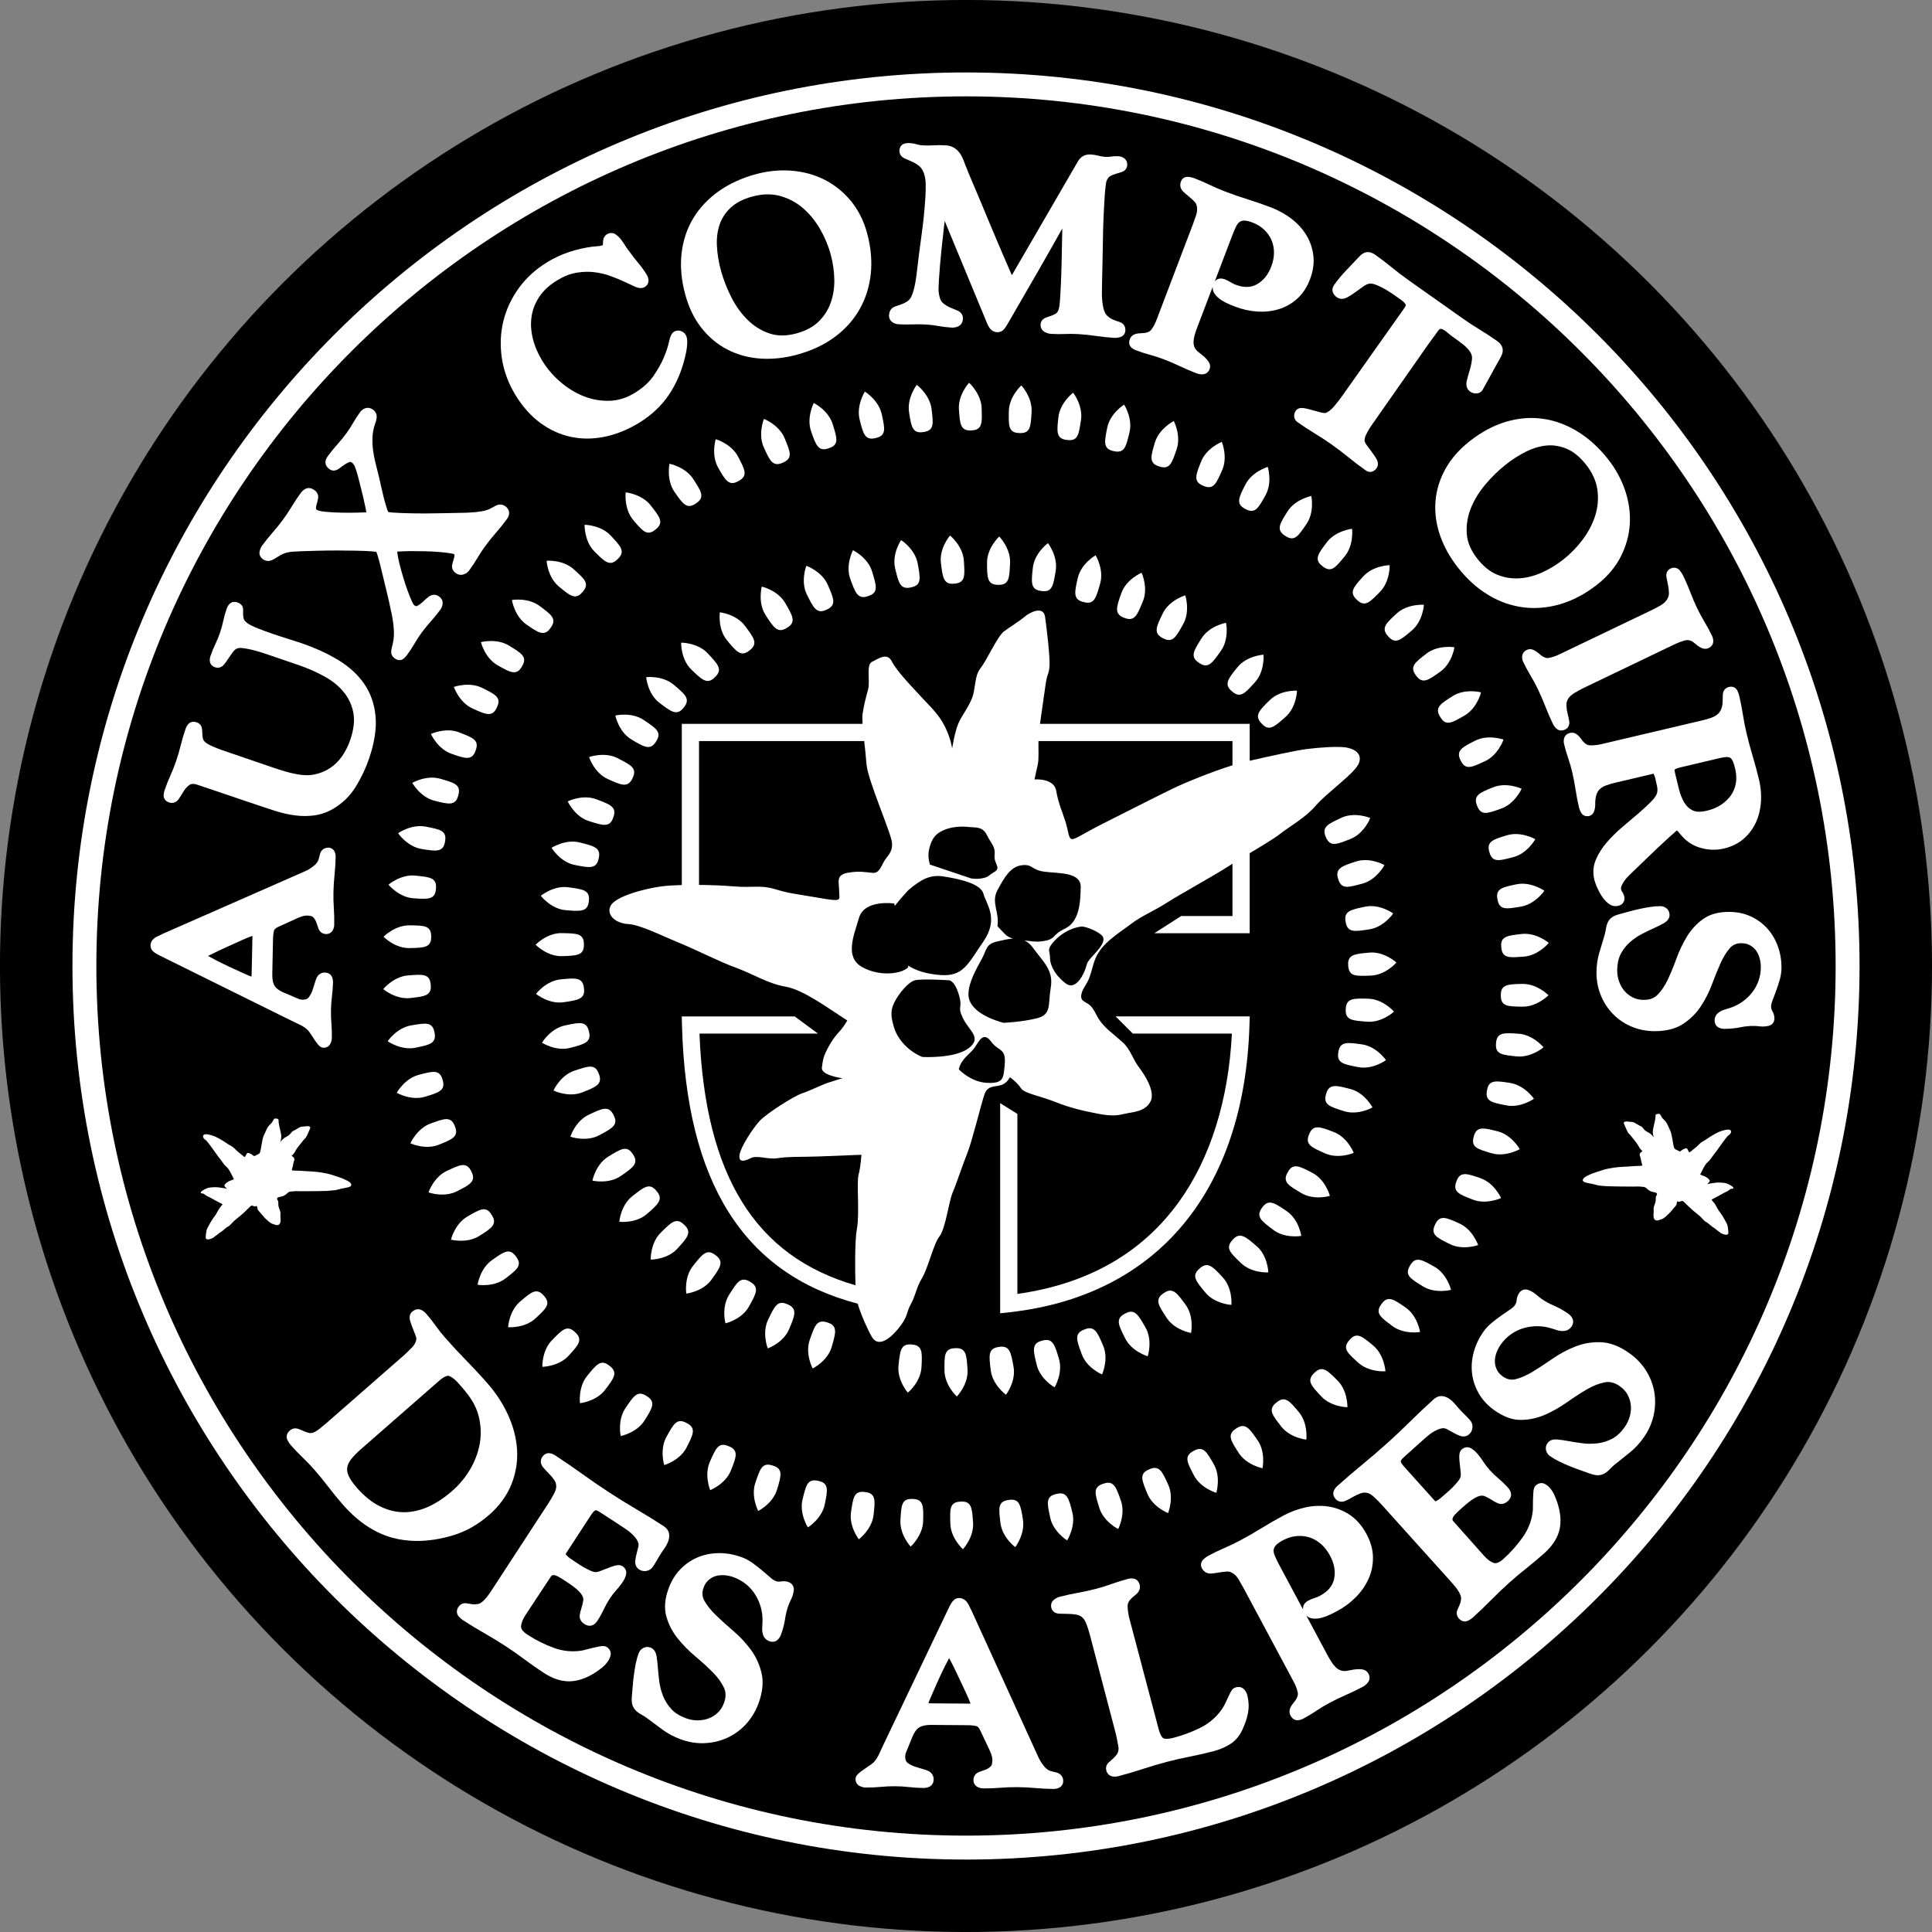<?xml version="1.0" encoding="UTF-8"?><svg id="Calque_1" xmlns="http://www.w3.org/2000/svg" viewBox="0 0 1417.32 1417.32"><rect x="0" y="0" width="1417.32" height="1417.32" fill="#808080" stroke="none"/><circle cx="708.66" cy="708.66" r="708.66" transform="translate(-293.54 708.66) rotate(-45)"/><path d="M783.23,722.3c-2.76-1.38-6.05-5.13-6.05-5.13-1.63-1.24-6.84-8.16-6.84-13.94s-2.55-6.21,1.94-11.58c4.49-5.37,11.84-10.74,21.13-11.97,3.77,0,13.46,4.19,15.51,7.27,3.11,4.71-6.5,13.01-9.38,16.68-.7.89-1.41,1.79-1.88,2.82-.44.94-.67,1.96-.95,2.96-1.31,4.74-6.88,16.18-13.47,12.89ZM814.65,689.12c5.17-4.44,11.08-8.25,16.1-12.05,6.53-4.95,16.33-9.08,25.31-14.86,8.98-5.78,35.92-20.64,45.31-26.83.82-.55,1.78-1.16,2.78-1.78v38.4h-37.61l-19.73,12.62h69.96v-58.71c9-5.4,18.47-11.08,22.16-14.07,6.12-4.95,18.37-11.56,26.54-21.05,8.16-9.5,28.57-23.53,31.43-30.96,2.86-7.43-4.08-10.73-9.8-11.56-5.72-.83-19.19,0-28.57,1.24-8.56,1.13-27.62,5.34-41.75,8.58v-27.06h-153.85c1.51-10.39,3-20.94,4.14-28.99,1.22-8.67,2.45-7.02,2.86-13.62.41-6.61-2.04-27.25-3.26-35.92-1.23-8.67-11.84-2.89-15.11,0-3.27,2.89-10.61,7.43-15.1,10.73-4.49,3.3-13.06,21.88-16.76,26.42-3.7,4.54-3.65,8.67-5.28,17.75-1.63,9.08-8.57,16.51-11.43,23.53-2.86,7.02-4.49,18.16-4.49,18.16,0,0-.82-7.02-5.31-16.1-4.49-9.08-11.43-15.27-15.92-20.23-4.49-4.95-19.19-19.81-22.83-27.25-3.64-7.43-10.24-2.06-14.73,0-4.49,2.06-1.22,14.45-2.86,20.23-1.63,5.78-3.27,12.39-4.08,18.17-.22,1.56-.17,4.07.03,7.11h-132.62v118.23c-5.7.15-10.87.46-14.79.98-12.65,1.65-34.29,7.43-37.56,14.45-3.27,7.02,4.49,12.79,13.06,13.21,8.57.41,24.9,8.67,37.96,14.03,13.07,5.37,28.98,13.62,41.23,18.07,12.25,4.45,23.27,11.65,36.33,13.85,13.07,2.2,32.12,16.51,45.18,24.77,0,0-2.31,3.99-4.36,6.47-2.04,2.48-5.31,5.37-9.39,12.8-4.08,7.43-4.08,9.5-4.9,15.28-.81,5.78,15.1,7.84,15.1,7.84,0,0-5.72,1.65-10.61,3.3-4.9,1.65-13.06,5.78-19.19,7.84-6.12,2.07-26.13,14.86-31.02,20.23-4.9,5.37-13.88,18.99-14.69,24.77-.82,5.78,3.26,4.95,8.16,2.48,4.89-2.48,12.65,1.24,20,0,7.35-1.24,18.37-.82,29.8-1.24s31.43-1.24,31.43-1.24c0,0-.41,8.26-2.04,14.45s.81,28.49-1.22,39.63c-1.65,9-1.43,29.83-1.07,41.65-73.63-21.19-110.3-80.62-114.46-184.61h86.97l-17.09-12.62h-82.88l.17,6.48c3.07,115.35,45.33,182.41,128.92,204.26,2.47,8.54,7.66,19.78,10.47,24.52,3.67,6.19,10.77,4.29,19.6-6.61,7.08-8.73,5.31-11.14,8.98-17.75,3.67-6.61,3.67-11.56,8.16-18.99,4.49-7.43,8.3-24.83,12.79-30.61,4.49-5.78,6.81-25.53,9.66-32.13,2.86-6.61,6.94-19.4,10.61-28.49,3.68-9.08,10.21-36.33,12.81-43.76,2.6-7.43,9.64-4.54,14.13-7.43,4.49-2.89,3.67-5.37,4.9-4.54,1.22.83,5.31,4.13,7.75,7.85,2.45,3.71,13.47,5.37,24.9,9.9,11.43,4.54,20.82,6.61,31.43,8.67,10.61,2.07,14.69,1.24,20,0,5.31-1.24,14.42-1.3,18.5-8.73,4.08-7.43-4.49-20.23-8.57-25.6-4.08-5.37-6.24-13.02-11.43-17.75-8.16-7.43-13.06-10.32-17.55-16.92-2.32-3.41-4.03-8.56-7.44-11.08-3.43-2.55-7.03-2.62-5.36-8.54.81-2.9,2.74-5.33,4.15-7.99,2.99-5.65,3.63-12.26,6.26-18.08,2.31-5.12,6.2-9.39,10.65-13.2ZM682.15,620.91c1.63-5.41,3.79-9.26,10.34-12.01,6.54-2.75,13.62-2.75,18.51-2.2,4.9.55,9.83-.55,13.08,6.05,3.25,6.6,6.24,8.2,5.56,14.56-.68,6.36,5.03,9.27,0,12.22-5.04,2.95-3.72,3.5-8.19,4.6-4.47,1.1-9.04.27-9.04.27l-30.27-10.17c-1.09-4.4-1.63-7.9,0-13.3ZM615.61,653.95c0,6.61,3.26,7.85-15.92,4.54-19.19-3.3-20-2.89-31.02-6.19-11.02-3.3-16.33-.83-30.62-2.06-6.73-.58-16-.98-25.25-1.07v-105.52h121.19c.63,5.75,1.3,11.72,1.63,16.59.82,11.97,18.37,51.19,18.78,58.21.41,7.02-3.26,9.08-5.71,13.21-2.45,4.12-3.67,9.08-8.57,8.67-4.9-.41-9.8-1.65-18.51,0-8.71,1.65-5.99,7.02-5.99,13.62ZM632.62,709.53c-13.06-7.25-6.53-22.48-2.44-36.24,4.09-13.76,25.85-10.46,25.85-10.46l.38,1.75c4.71-6.01,9.89-11.52,9.89-11.52,9.32-7.84,15.83-11.7,26.19-10.05,10.35,1.65,26.9,4.96,28.97,12.66,2.07,7.71,11.54,18.16,0,34.95-11.54,16.79-14.81,25.93-31.68,24.66-9.7-.73-17.7-3.09-23.75-7.01l.27,1.25c-4.42,4.86-20.62,7.25-33.68,0ZM676.58,775.39c-11.3-4.68-18.37-14.04-20.55-21.19-2.18-7.16-3.26-12.11,0-18.72s10.34-15.14,15.24-16.37c4.9-1.24,24.69,0,24.69,0,0,0,4.16-.4,7.42,10.46,3.26,10.87-1.52,7.98,3.05,17.4,4.57,9.42,14.37,14.38,4.03,22.09-10.34,7.7-33.88,6.33-33.88,6.33ZM736.99,781.86c-.9,9.28-.92,13.07-12.91,12.52s-20.7-9.91-20.7-9.91c1.63-7.71,8.6-11.56,11.65-15.96,3.05-4.4,6.21-12.25,12.05-4.4,5.83,7.84,11.24,4.18,9.92,17.75ZM781.32,681.2c-10.5,4.97-5.89,8.01-17.53,9.42-4.56.56-8.63-.42-12.21-.66,2.24,1.04,4.35,2.72,6.22,5.34,7.08,9.91,15.24,16.24,13.06,29.04-2.17,12.8.82,19.91-10.2,22.68-11.02,2.77-24.55,3.32-24.55,3.32-15.87-4.4-25.66-11.83-25.66-20.77s5.89-18.86,9.75-26.01c3.86-7.16,2.88-11.01,11.53-12.94,3.59-.8,7.47-1.82,11.28-2.05-2.32-.73-4.35-1.79-5.98-3.52l-5.3-5.57c1.58-10.59-4.84-17.47,0-26.42,4.84-8.94,9.34-17.2,17.71-18.3,8.37-1.1,6.73,3.47,17.08,4.76,10.34,1.3,26.47.2,26.3,11.2-.18,11.01-.93,25.48-11.5,30.48ZM904.15,561.41c-14.89,4.64-35.19,12.91-43.6,17-10.21,4.95-35.52,17.75-51.03,25.59-15.51,7.84-20.82,11.97-23.27,11.56-2.45-.41-2.45-5.78-4.49-12.38-2.04-6.6-5.31-13.62-6.94-23.11-1.63-9.5-15.92-8.26-15.92-8.26,0,0,1.22-5.37,2.45-11.15.84-3.94.36-10.01.47-17h142.32v17.76Z" style="fill:#fff;"/><path d="M240.79,621.85c-2.94.04-5.23,1.71-6.06,4.74-.46,1.7-.82,3.09-1.03,3.97-.56,1.76-1.82,3.38-3.74,4.85-2.21,1.69-4.3,2.96-6.26,3.78l-104.03,45.73c-1.22.58-2.77,1.33-4.66,2.25-3.92,1.92-4.56,4.85-4.59,6.42-.03,1.55.56,3.78,3.57,5.62,1.54.95,2.75,1.62,3.61,2l95.5,47.23c2.28,1.14,4.59,2.25,6.92,3.33,2.02.93,3.86,2.15,5.6,3.74.13.11.63.58,1.71,2.13.91,1.3,1.81,2.66,2.71,4.08,1.03,1.6,1.97,2.95,2.89,4.09,1.04,1.3,2.48,2.79,4.38,2.82.05,0,.11,0,.16,0,2.24,0,4.06-1.15,5-3.19.62-1.33.94-2.71.97-4.09.08-3.54-.04-7.12-.33-10.65-.28-3.28-.38-6.65-.31-9.99.07-3.35.31-6.64.72-9.79.44-3.38.7-6.9.78-10.46.03-1.46-.28-2.84-.91-4.09-.54-1.05-1.92-2.83-5.09-2.9-1.51-.02-4.96.42-6.57,5.17-.71,2.11-1.46,4.45-2.24,7.04-.66,2.2-1.67,4.2-2.99,5.96-.58.78-1.67,1.74-4.6,1.74-.95-.02-1.8-.18-2.59-.49-1.07-.42-2.1-.87-3.22-1.38l-7.83-3.31c-1.98-.83-3.66-1.8-5-2.89-1.17-.96-2.03-2.19-2.63-3.8-.65-1.72-.94-4.26-.87-7.56l.53-25.11c.05-2.48.31-4.58.76-6.23.33-1.19,1.94-2.14,3.24-2.73l14.25-6.48c1.21-.51,2.43-.96,3.64-1.32,1-.3,2.05-.44,3.2-.42,2.15.04,3.7.47,4.37,1.2,1.01,1.1,1.76,2.31,2.24,3.62.6,1.65,1.13,3.14,1.56,4.49.86,2.65,2.94,4.21,5.71,4.26,2.11.01,3.91-1,4.9-2.87.66-1.26,1.01-2.56,1.03-3.87.09-4.15,0-8.29-.29-12.31-.27-3.83-.36-7.78-.28-11.74.09-4.21.36-8.46.8-12.65.45-4.34.73-8.77.83-13.15.03-1.28-.23-2.54-.74-3.74-.83-1.9-2.55-3.02-4.73-3.07ZM185.2,686.54l-.6,28.17c0,.49-.06,1.07-.15,1.77-.4-.15-.94-.37-1.65-.66-1.93-.8-4.23-1.82-6.92-3.06-2.72-1.25-5.61-2.6-8.69-4.03-3.04-1.42-5.87-2.81-8.5-4.17-2.35-1.21-4.38-2.3-6.07-3.26.48-.25,1.02-.52,1.62-.83,1.96-1.01,4.21-2.11,6.76-3.29,2.59-1.2,5.33-2.45,8.22-3.76l8.15-3.68c2.46-1.11,4.58-2,6.33-2.66.65-.24,1.14-.42,1.5-.53Z" style="fill:#fff;"/><path d="M267.22,501.71c-4.67-6.78-11.11-12.68-19.14-17.55-7.86-4.75-17.03-8.93-27.24-12.43-2.51-.86-5.64-1.87-9.4-3.03-3.68-1.13-7.46-2.36-11.34-3.69-3.82-1.31-7.51-2.66-10.97-4.03-3.29-1.3-5.78-2.53-7.39-3.64-1.94-1.36-2.6-2.42-2.81-3.07-.41-1.3-.61-2.48-.59-3.52.03-1.43.03-2.68,0-3.76-.07-2.33-1.53-4.16-4-5-3.26-1.12-5.16.2-6,1.08-.9.94-1.61,2.15-2.1,3.59-1.05,3.06-1.9,6.12-2.52,9.11-.58,2.75-1.36,5.57-2.32,8.38-.96,2.8-2.09,5.57-3.36,8.23-1.38,2.87-2.6,5.87-3.64,8.91-.46,1.37-.61,2.7-.44,3.97.15,1.15.87,3.24,3.93,4.29,2.38.81,4.76.02,6.55-2.16,1.04-1.26,2.14-2.79,3.27-4.55,1.04-1.6,2.18-3.21,3.37-4.77.91-1.19,1.85-1.96,3.01-2.39.57-.24,1.69-.47,3.74-.25,2.04.23,4.23.61,6.51,1.15,2.31.55,4.57,1.17,6.72,1.84,2.2.69,3.97,1.26,5.3,1.72l22.74,7.78c6.68,2.28,13.05,5.09,18.94,8.33,5.7,3.14,10.44,6.98,14.09,11.42,3.58,4.34,5.96,9.43,7.07,15.13,1.1,5.67.34,12.4-2.26,20.01-1.53,4.47-3.58,8.54-6.09,12.1-2.46,3.48-5.39,6.37-8.73,8.56-3.33,2.2-7.07,3.75-11.1,4.61-4,.86-8.44.82-13.27-.13-2.97-.53-5.98-1.25-8.94-2.14-3.06-.92-6.03-1.88-8.94-2.87l-37.16-12.71c-.87-.3-1.88-.67-3.06-1.14-1.19-.47-2.43-.99-3.71-1.54-1.21-.53-2.33-1.09-3.35-1.68-.89-.51-1.6-1.01-2.06-1.41-.95-.92-1.53-1.84-1.7-2.72-.26-1.32-.4-2.53-.4-3.59,0-1.49-.11-2.78-.32-3.92-.38-2.06-1.78-3.63-3.83-4.32-3.43-1.18-5.4.46-6.09,1.23-.89.99-1.58,2.21-2.07,3.61-1.38,4.02-2.58,8.11-3.57,12.15-.95,3.86-2.1,7.76-3.42,11.62-1.2,3.52-2.58,6.99-4.09,10.33-1.6,3.53-3.04,7.19-4.31,10.88-.41,1.19-.63,2.46-.67,3.77-.06,2.37,1.4,4.3,3.92,5.16,2.98,1.01,5.82-.16,7.59-3.13,1.02-1.7,2.19-3.57,3.5-5.6,1.12-1.73,2.5-3.14,4.22-4.29,1.2-.8,3.09-.77,5.61.08,7.47,2.56,14.99,5.1,22.54,7.62,7.54,2.51,15.04,5.05,22.49,7.6,4.21,1.44,8.5,2.85,12.86,4.21,4.49,1.41,9.11,2.42,13.74,3.03,2.35.31,4.7.46,7.05.46s4.72-.16,7.04-.47c4.76-.64,9.42-2.28,13.87-4.87,6.91-4.09,12.51-9.6,16.65-16.39,3.98-6.53,7.21-13.38,9.6-20.36,3.95-11.56,5.56-21.95,4.79-30.87-.79-9.03-3.58-17.09-8.3-23.95Z" style="fill:#fff;"/><path d="M370.68,371.38c-1.99-1.46-4.39-1.65-6.88-.48-.52.27-1,.53-1.47.81-.34.2-.71.41-1.27.7-2.25,1.31-4.83,2.21-7.66,2.68-3.06.51-6.01.82-8.91.92-.83.07-2.66.16-6.74.22-3.38.05-7.27.13-11.68.24-4.36.12-8.94.18-13.75.2-4.75.02-9.27-.05-13.47-.17-4.16-.12-7.68-.28-10.54-.48-1.99-.14-3.01-.3-3.49-.41-.2-.39-.55-1.19-1.05-2.7-.76-2.33-1.53-5.02-2.29-7.96-.75-2.97-1.42-5.84-2.02-8.63-.61-2.84-1.04-4.8-1.31-5.94l-2.61-10.38c-.83-3.3-1.47-6.66-1.9-9.98-.42-3.24-.53-6.55-.35-9.84.18-3.18.85-6.44,1.95-9.52.47-1.15.81-2.45,1.04-3.99.36-2.41-.53-4.55-2.54-6.04-2.39-1.76-4.46-1.58-5.77-1.14-1.5.51-2.81,1.52-3.9,3-1.91,2.6-3.65,5.29-5.18,8-1.4,2.49-3.02,4.98-4.78,7.38-2.05,2.79-4.27,5.52-6.61,8.11-2.47,2.74-4.82,5.64-6.99,8.59-1.19,1.61-1.77,3.13-1.78,4.64,0,1.86,1,3.54,3,5.01.93.68,3.46,2.02,6.78-.32,1.25-.88,2.58-1.84,4.01-2.88,1.19-.85,2.47-1.54,3.81-2.03.31-.11.87-.32,1.99.5.93.68,1.71,1.93,2.34,3.71.8,2.3,1.41,4.25,1.79,5.71.28,1.27.83,3.41,1.64,6.43.78,2.93,1.55,5.98,2.29,9.16.74,3.19,1.38,6.11,1.92,8.78.23,1.12.37,1.96.45,2.57-1.25.07-3.38.14-6.38.22-3.72.1-7.68.11-11.79.03-4.13-.08-8.12-.29-11.86-.64-4.52-.42-5.9-1.21-6.2-1.43-.74-.55-.74-.86-.74-.96,0-1.02.18-2.09.52-3.18.47-1.51.82-2.94,1.04-4.26.41-2.36-.53-4.52-2.65-6.07-2.94-2.15-5.29-1.56-6.43-1.02-1.38.66-2.63,1.74-3.7,3.21-2.31,3.15-4.54,6.49-6.62,9.95-1.98,3.28-4.11,6.47-6.31,9.48-2.32,3.16-4.82,6.27-7.42,9.22-2.69,3.05-5.31,6.29-7.78,9.66-.86,1.17-1.5,2.52-1.9,4.01-.63,2.37.2,4.6,2.3,6.14,1.93,1.41,4.18,1.7,6.35.82,1.37-.56,2.63-1.25,3.71-2.01,1.9-1.3,3.75-2.3,5.48-2.98,1.69-.66,3.67-1.09,5.89-1.28,1.25-.1,3.56-.23,6.94-.37,3.42-.14,7.43-.27,12.01-.37,9.17-.22,19.77-.21,28.47-.02,4.26.1,7.94.25,10.95.47,1.84.14,2.89.29,3.47.4.17.42.41,1.09.74,2.12.71,2.18,1.46,4.92,2.25,8.15l5.28,21.89c.83,3.47,1.5,6.53,2.04,9.2.56,2.77.95,4.61,1.15,5.38.77,3.98,1.25,7.89,1.41,11.63.15,3.57-.31,7.34-1.37,11.18-.32,1.16-.54,2.3-.63,3.43-.09,1.15.12,3.36,2.59,5.18,1.14.83,2.33,1.25,3.48,1.25s2.15-.38,3.07-1.14c.95-.78,1.79-1.68,2.51-2.65,1.97-2.69,3.83-5.54,5.54-8.48,1.6-2.76,3.34-5.42,5.17-7.91,2.05-2.79,4.27-5.52,6.61-8.11,2.47-2.75,4.83-5.64,7-8.6.93-1.28,1.52-2.69,1.74-4.19.18-1.26.08-3.65-2.61-5.62-2.38-1.75-5.18-1.65-7.68.27-1.46,1.14-2.97,2.43-4.48,3.87-1.23,1.17-2.56,2.12-3.97,2.84-.26.13-.78.4-2.11-.56-.02-.02-.61-.56-1.74-3.03-.97-2.11-2.02-4.7-3.1-7.68-1.09-3.01-2.16-6.25-3.18-9.66-1.03-3.45-1.94-6.74-2.7-9.77-.74-2.96-1.27-5.57-1.56-7.76-.08-.56-.13-1.02-.16-1.4.62-.07,1.41-.13,2.42-.18,2.42-.12,5.21-.19,8.37-.21,3.17-.02,6.53.02,10.05.11,3.47.1,6.77.27,9.79.52,2.94.24,5.57.53,7.83.86,2.34.35,2.99.64,2.9.57.16.12.69.52.68.78-.05,1-.25,2.03-.59,3.06-.47,1.4-.85,2.75-1.13,4.01-.51,2.35.42,4.59,2.54,6.16,1.75,1.29,3.81,1.65,5.81,1.02,1.69-.53,3.08-1.51,4.12-2.92,2.17-2.97,4.22-6.08,6.11-9.25,1.76-2.99,3.7-5.93,5.77-8.73,2.4-3.27,5.01-6.52,7.75-9.67,2.85-3.26,5.57-6.65,8.08-10.07,1.28-1.74,1.8-3.5,1.53-5.21-.17-1.12-.78-2.76-2.71-4.17Z" style="fill:#fff;"/><path d="M499.25,242.74c-1.69-.48-3.36-.28-4.83.61-1.67,1.03-2.75,3.26-3.7,7.7-.67,3.12-1.92,6.88-3.71,11.18-1.78,4.28-4.36,8.88-7.69,13.66-3.2,4.61-7.83,8.78-13.76,12.41-6.02,3.68-12.33,5.61-18.73,5.73-6.53.13-12.89-1.03-18.89-3.46-6.07-2.45-11.81-6.01-17.06-10.58-5.26-4.57-9.68-9.75-13.11-15.38-3.24-5.32-5.58-10.84-6.93-16.41-1.34-5.5-1.64-10.88-.88-16,.74-5.06,2.65-9.93,5.67-14.47,3.01-4.54,7.38-8.58,12.99-12,4.84-2.96,9.6-4.85,14.14-5.63,4.61-.79,9.06-.93,13.22-.42,4.21.53,8.2,1.47,11.85,2.8,3.74,1.37,7.15,2.77,10.12,4.16,3.06,1.44,5.62,2.63,7.66,3.55,1.13.51,4.55,2.08,7.34.38,2.57-1.57,2.85-3.79,2.79-4.99-.08-1.39-.5-2.73-1.27-3.99-1.88-3.08-4.05-6.07-6.43-8.9-2.26-2.69-4.39-5.43-6.42-8.29-1.11-1.39-2.13-2.84-3.03-4.32-1.03-1.68-2.2-3.34-3.48-4.95-.76-.95-1.77-1.91-3.02-2.88-2.09-1.61-4.56-1.76-6.8-.4-1.87,1.15-2.49,2.71-2.69,3.81-.16.87-.25,1.79-.26,2.72,0,.49-.03.95-.07,1.4-.54.28-1.48.6-3.02.75-1.9.19-3.5.34-4.97.47-5.76.77-11.47,2.09-16.96,3.94-5.53,1.85-10.86,4.34-15.85,7.38-8.48,5.18-15.54,11.64-21,19.2-5.44,7.56-9.25,15.81-11.31,24.51-2.06,8.71-2.38,17.82-.95,27.06,1.42,9.26,4.77,18.26,9.95,26.74,5.18,8.48,11.3,15.35,18.2,20.42,6.94,5.1,14.5,8.55,22.46,10.24,3.9.83,7.9,1.25,11.97,1.25s8.53-.45,12.88-1.35c8.47-1.75,16.93-5.19,25.15-10.21,9.12-5.57,16.52-12.54,21.98-20.7,5.43-8.1,9.39-17.43,11.78-27.68.2-.84.45-1.93.72-3.25.29-1.38.51-2.79.67-4.25.17-1.5.23-2.97.17-4.35-.08-1.78-.46-3.22-1.19-4.41-.83-1.36-2.11-2.32-3.72-2.8Z" style="fill:#fff;"/><path d="M624.01,147.17c-5.49-6.56-11.98-11.74-19.29-15.41-7.29-3.66-15.38-5.86-24.06-6.54-8.61-.68-17.42.18-26.17,2.56-10.35,2.81-19.53,7.03-27.29,12.54-7.81,5.55-14.1,12.25-18.69,19.91-4.61,7.68-7.48,16.38-8.53,25.85-1.05,9.42-.13,19.5,2.72,29.99,2.61,9.6,6.64,17.87,11.97,24.59,5.35,6.74,11.75,12.06,19.04,15.81,7.26,3.75,15.37,5.96,24.11,6.57,1.67.11,3.35.17,5.06.17,7.1,0,14.43-1.02,21.84-3.03,10.49-2.85,19.7-7.15,27.37-12.76,7.72-5.66,13.9-12.49,18.39-20.32,4.49-7.84,7.29-16.62,8.32-26.13,1.03-9.47.11-19.59-2.74-30.07-2.49-9.16-6.54-17.13-12.05-23.72ZM525.92,180.33c-.28-5.69.41-10.97,2.03-15.7,1.59-4.62,4.33-8.77,8.14-12.33,3.8-3.56,9.15-6.3,15.89-8.13,3.9-1.06,7.68-1.59,11.3-1.59,3.02,0,5.93.37,8.71,1.11,6.2,1.65,11.81,4.56,16.65,8.65,4.93,4.16,9.2,9.29,12.71,15.26,3.54,6.05,6.25,12.47,8.05,19.09,1.68,6.18,2.57,12.45,2.66,18.64.08,6.07-.85,11.82-2.77,17.08-1.89,5.16-4.88,9.75-8.88,13.63-3.97,3.83-9.38,6.71-16.11,8.54-7.43,2.02-14.16,2.01-20.03-.03-6.02-2.09-11.4-5.47-15.98-10.04-4.67-4.65-8.66-10.24-11.87-16.63-3.26-6.49-5.81-13.05-7.56-19.51-1.66-6.1-2.65-12.16-2.93-18.03Z" style="fill:#fff;"/><path d="M824.6,116.04c-1.22-.85-2.61-1.34-4.14-1.43-1.9-.12-3.75-.03-5.51.28-1.26.22-2.62.29-4.05.19-1.58-.09-3.17-.36-4.73-.77-1.95-.52-3.95-.85-5.94-.98-4.23-.27-7.53,1.57-9.58,5.25l-47.98,82.69c-.11.2-.24.4-.37.6-.3-.67-.68-1.52-1.15-2.6l-5.96-13.77c-2.4-5.53-4.98-11.61-7.73-18.23-2.75-6.65-5.38-12.95-7.88-18.93-2.5-5.98-4.72-11.22-6.66-15.72-1.9-4.41-3.11-7.35-3.69-9.02-.68-1.48-1.33-3.09-1.9-4.78-.68-1.98-1.52-3.8-2.5-5.41-1.09-1.79-2.5-3.32-4.2-4.53-1.85-1.33-4.17-2.09-6.9-2.26-2.99-.19-5.99-.19-8.93,0-2.67.17-5.4.17-8.14,0-1.4-.09-2.71-.32-3.88-.69-1.65-.52-3.46-.85-5.36-.97-1.27-.08-2.55.04-3.8.37-2.21.59-3.62,2.44-3.78,4.96-.16,2.61,1.22,4.77,3.8,5.93,1.41.63,3.12,1.38,5.12,2.23,1.74.74,3.56,1.83,5.4,3.23,1.56,1.18,2.81,3.1,3.7,5.65.8,2.36,1.21,5.09,1.24,8.11.03,3.28-.04,6.28-.21,8.93-.59,9.41-1.54,18.85-2.84,28.07-1.31,9.4-2.52,18.87-3.58,28.16-.27,2.41-.63,4.85-1.07,7.26-.43,2.34-1,4.65-1.7,6.86-.96,2.93-2.18,4.99-3.54,5.95-1.68,1.19-3.31,2.05-4.85,2.55-1.89.62-3.53,1.2-4.92,1.72-1.45.55-3.92,2.09-4.18,6.16-.14,2.13.7,3.97,2.35,5.18,1.28.95,2.73,1.48,4.28,1.58,3.54.22,7.15.27,10.73.12,3.39-.14,6.79-.1,10.1.11,2.97.19,5.91.54,8.73,1.07,3.05.56,6.24.95,9.47,1.16,1.82.12,3.5-.18,5-.85,1.23-.55,3.31-2,3.53-5.49.18-2.76-1.3-5.01-4.04-6.16l-5.34-2.22c-1.76-.73-3.49-1.81-5.17-3.21-1.37-1.14-2.31-3.01-2.82-5.65-.41-1.79-.57-3.65-.51-5.53.07-2.12.18-4.18.3-6.18.45-7.07,1.04-14.19,1.78-21.14.74-7.01,1.52-14.09,2.31-21.1.04-.23.07-.46.11-.7l31.35,75.67c.52,1.24,1.22,2.4,2.08,3.46,1.21,1.5,2.88,2.35,4.82,2.48,2.19.13,4.15-.73,5.5-2.44.8-1.02,1.51-2.07,2.12-3.11,7.67-13.18,15.23-26.28,22.7-39.29,5.83-10.15,11.77-20.61,17.72-31.22-.18,7.18-.32,14.33-.44,21.46-.17,10.27-.58,20.65-1.23,30.86-.08,1.26-.23,2.74-.45,4.45-.19,1.44-.49,2.61-.9,3.48-.54,1.14-1.21,1.94-1.98,2.36-1.19.65-2.41,1.18-3.61,1.56-1.51.48-2.79.96-3.85,1.4-2.06.87-3.32,2.59-3.46,4.71-.16,2.56,1.02,4.67,3.25,5.77,1.47.73,2.96,1.15,4.45,1.24,3.57.22,7.1.26,10.48.1,3.19-.15,6.49-.11,9.81.1,4.31.27,8.61.72,12.78,1.34,4.35.64,8.82,1.11,13.29,1.39.19.01.39.02.59.02,1,0,2.1-.15,3.34-.46,2.47-.62,4.03-2.43,4.18-4.85.2-3.09-1.38-5.46-4.22-6.34-1.41-.43-3.04-1.03-4.85-1.76-1.53-.62-3.07-1.69-4.57-3.18-.91-.9-2.15-2.91-2.87-7.35-.49-2.97-.72-6.01-.7-9.04.02-3.22.07-6.36.15-9.45.26-9.82.46-19.65.6-29.47.14-9.72.52-19.62,1.15-29.43l.22-3.49c.09-1.45.21-2.89.36-4.34.15-1.44.32-2.86.53-4.24.21-1.46.47-1.97.67-2.32.68-1.47,1.5-2.45,2.51-2.99,1.41-.75,2.81-1.32,4.16-1.69,1.66-.46,3.1-.9,4.31-1.33,2.35-.81,3.78-2.62,3.92-4.94.14-2.15-.67-3.97-2.32-5.14Z" style="fill:#fff;"/><path d="M960.94,205.1c2.34-6.15,3.2-12.05,2.55-17.54-.63-5.45-2.39-10.55-5.21-15.17-2.78-4.56-6.52-8.62-11.09-12.08-4.49-3.39-9.5-6.15-14.89-8.2-5.53-2.1-11.18-4.06-16.8-5.81-5.55-1.73-11.08-3.64-16.44-5.68-3.81-1.45-7.64-3.1-11.38-4.9-3.86-1.86-7.85-3.57-11.87-5.1-1.02-.39-2.24-.66-3.74-.84-2.59-.33-4.8.93-5.68,3.26-1.04,2.72-.52,5.31,1.45,7.31,1.19,1.21,2.64,2.49,4.32,3.81,1.44,1.14,2.88,2.46,4.27,3.94,1.02,1.08,1.58,2.48,1.73,4.34.17,1.69-.07,3.54-.71,5.5-.77,2.34-1.52,4.49-2.27,6.46l-26.72,70.24c-1,2.63-2.25,5.01-3.72,7.04-1.1,1.52-2.87,2.38-5.44,2.64-.46.05-1.04.08-1.75.1-.84.03-1.7.08-2.58.17-1.19.12-2.29.45-3.26.95-1.31.68-2.28,1.77-2.81,3.15-1.23,3.22.02,5.16.87,6.03.91.93,2.09,1.67,3.53,2.23,3.3,1.26,6.8,2.39,10.4,3.36,3.37.92,6.69,1.99,9.85,3.19,4.07,1.55,8.09,3.27,11.96,5.11,4.01,1.91,8.18,3.7,12.39,5.3,1.22.47,2.59.7,4.07.7h.12c2.45-.02,4.38-1.43,5.3-3.85.47-1.21.71-3.12-.75-5.36-.74-1.15-1.69-2.26-2.83-3.32-1.03-.94-2.11-1.83-3.22-2.67-.93-.7-1.61-1.23-2.02-1.61-1.22-1.14-2.05-2.33-2.45-3.52-.44-1.31-.6-2.65-.5-4.12.12-1.63.43-3.25.92-4.85.55-1.77,1.15-3.52,1.81-5.25l11.29-29.65c-.18,1.82.32,3.6,1.49,5.22,1.22,1.72,2.86,3.25,4.88,4.55,1.85,1.19,3.79,2.22,5.76,3.03,1.86.78,3.36,1.38,4.51,1.81,5.18,1.97,10.54,3.16,15.94,3.53,5.47.37,10.75-.2,15.69-1.67,5.04-1.5,9.62-4.07,13.61-7.63,4.03-3.59,7.2-8.35,9.41-14.16ZM891.13,206.51l13.12-34.49c.89-2.34,1.8-4.42,2.71-6.17.72-1.41,1.57-2.45,2.51-3.1.88-.6,1.95-.91,3.26-.93,1.43-.02,3.56.44,6.07,1.4,3.37,1.28,6.27,3.07,8.62,5.32,2.35,2.25,4.16,4.82,5.37,7.63,1.21,2.8,1.82,5.88,1.81,9.14,0,3.32-.67,6.74-1.98,10.17-2.3,6.06-5.72,10.32-10.44,13.02-4.5,2.57-9.7,2.68-15.89.32-1.15-.44-2.29-1.01-3.4-1.71-1.47-.92-2.98-1.68-4.5-2.26-.97-.36-1.9-.54-2.78-.54-1.82,0-3.4.76-4.5,2.2Z" style="fill:#fff;"/><path d="M1056.52,241.29c.59-.11,1.24.02,1.95.36,1.06.52,2.13,1.24,3.17,2.16,1.37,1.2,2.73,2.28,4.06,3.22,2.12,1.49,4.45,3.21,6.98,5.15,2.3,1.76,4.12,3.56,5.46,5.44,1.4,1.86,1.96,3.83,1.7,6-.32,2.78-.89,5.49-1.68,8.05-.9,2.91-1.6,5.41-2.12,7.63-1.11,4.63,1.08,6.99,2.48,7.99,1.34.95,2.9,1.4,4.56,1.33,2.09-.08,3.78-1.14,4.74-2.93l13.36-24.17c2.35-4.26,1.38-8.33-2.66-11.19-4.32-3.06-8.74-5.96-13.16-8.64-4.28-2.59-8.58-5.42-12.79-8.4l-39.1-27.65c-4.24-3-8.34-6.12-12.18-9.27-3.98-3.26-8.2-6.46-12.53-9.53-2.12-1.5-4.16-2.13-6.09-1.87-1.86.25-3.63,1.27-5.3,3.04-3.1,3.35-6.26,6.68-9.48,10.01-3.33,3.42-6.4,7.1-9.11,10.94-1.75,2.45-1.33,4.56-.94,5.57.53,1.4,1.51,2.6,2.88,3.56,1.24.88,3.89,2.06,7.67.03,1.88-1.01,3.92-2.32,6.07-3.92,1.98-1.48,4.01-2.92,6.08-4.33,1.65-1.12,3.16-1.74,4.44-1.85,1.24-.09,2.81.25,4.71,1,2.2.87,4.42,1.96,6.6,3.22,2.25,1.3,4.4,2.69,6.42,4.12l5.34,3.78c1.46,1.03,2.53,2.15,3.17,3.29.33.59-.45,1.8-.79,2.28l-45.67,64.58c-.75,1.05-1.65,2.27-2.71,3.67-1.05,1.38-2.18,2.78-3.38,4.18-1.11,1.29-2.28,2.4-3.49,3.31-1.06.79-2.02,1.3-2.86,1.5-.15.03-.97.19-3.21-.36-2.02-.49-4.06-1.05-6.13-1.65-2.19-.65-4.21-1.14-6.01-1.48-3.71-.69-5.5.61-6.35,1.81-.89,1.26-1.31,2.69-1.22,4.15.1,1.69.95,3.19,2.4,4.22,4.15,2.93,8.42,5.73,12.71,8.32,4.15,2.5,8.28,5.21,12.29,8.04,4.27,3.02,8.42,6.17,12.34,9.38,4.03,3.29,8.31,6.55,12.73,9.67,1.22.86,2.36,1.13,3.29,1.13.45,0,.84-.06,1.18-.14,1.37-.33,2.56-1.21,3.55-2.61.78-1.1,1.78-3.45-.19-6.88-.91-1.58-2.02-3.24-3.42-5.11-1.28-1.69-2.52-3.38-3.75-5.05-1.22-1.66-1.42-2.57-1.45-2.85-.13-1.42.31-3.15,1.29-5.11,1.17-2.33,2.3-4.28,3.39-5.83l41.44-59.2c1.23-1.73,2.47-3.45,3.75-5.15,1.31-1.75,2.59-3.51,3.85-5.29.92-1.3,1.56-1.66,1.74-1.69Z" style="fill:#fff;"/><path d="M1125.46,446.03c6.6,0,13.28-1.02,19.94-3.05,9.12-2.78,18.06-7.61,26.57-14.34,7.45-5.89,13.19-12.76,17.07-20.4,3.87-7.63,6.09-15.63,6.58-23.79.5-8.15-.66-16.45-3.44-24.7-2.77-8.19-7.02-15.94-12.64-23.05-6.66-8.41-14.15-15.2-22.26-20.16-8.16-5-16.79-8.14-25.65-9.36-8.88-1.22-18-.44-27.13,2.32-9.08,2.75-17.99,7.56-26.5,14.3-7.81,6.18-13.83,13.14-17.91,20.68-4.1,7.57-6.47,15.55-7.05,23.72-.59,8.15.57,16.48,3.45,24.75,2.86,8.2,7.3,16.15,13.2,23.6,6.73,8.51,14.3,15.29,22.5,20.15,8.23,4.87,16.95,7.87,25.91,8.92,2.44.29,4.89.43,7.36.43ZM1098.05,421.46c-5.07-2.13-9.85-5.98-14.18-11.45-4.78-6.04-7.42-12.24-7.84-18.44-.45-6.36.54-12.63,2.95-18.63,2.44-6.12,6.01-12,10.62-17.45,4.67-5.54,9.7-10.46,14.97-14.62,4.97-3.93,10.16-7.22,15.43-9.79,5.12-2.49,10.25-3.94,15.23-4.3.69-.05,1.39-.07,2.08-.07,4.19,0,8.37.91,12.46,2.71,4.78,2.1,9.4,5.94,13.73,11.42,4.6,5.82,7.4,11.94,8.31,18.2.92,6.35.45,12.65-1.4,18.71-1.88,6.16-4.93,12.12-9.03,17.68-4.17,5.63-9.01,10.65-14.39,14.91-5.01,3.97-10.42,7.26-16.09,9.78-5.56,2.46-11.21,3.87-16.79,4.17-5.47.28-10.9-.65-16.03-2.81Z" style="fill:#fff;"/><path d="M1151.16,528.83c-.28-1.59-.69-3.46-1.24-5.62-.47-1.83-.74-3.83-.8-5.95-.05-1.74.43-3.35,1.44-4.92.9-1.36,2.42-2.7,4.53-3.99,2.4-1.47,4.5-2.64,6.24-3.47l67.76-32.5c2.09-1,4.39-1.86,6.84-2.54,1.84-.51,3.61-.31,5.42.65.14.07.55.32,1.39,1.04.83.71,1.69,1.41,2.58,2.1,1.11.86,2.27,1.5,3.44,1.92,2.08.75,3.69.35,4.66-.12,2.85-1.36,3.37-3.55,3.43-4.75.07-1.39-.22-2.77-.86-4.11-1.68-3.52-3.58-7.04-5.63-10.48-1.93-3.23-3.75-6.6-5.38-10.01-1.78-3.72-3.42-7.55-4.87-11.37-1.51-4-3.22-7.97-5.05-11.8-.53-1.1-1.27-2.34-2.28-3.82-1.76-2.55-4.57-3.3-7.33-1.98-2.34,1.12-3.43,3.52-2.92,6.39.27,1.57.64,3.39,1.1,5.48.41,1.85.64,3.88.7,6.02.05,1.72-.43,3.34-1.42,4.88-1.06,1.57-2.54,2.93-4.39,4.03-2.2,1.31-4.29,2.45-6.23,3.37l-68.41,32.8c-2.54,1.22-5.08,2.08-7.54,2.54-1.86.35-3.72-.26-5.77-1.84-.38-.29-.81-.65-1.33-1.12-.68-.6-1.41-1.18-2.23-1.73-.9-.61-1.81-1.08-2.7-1.39-1.42-.49-2.9-.41-4.29.26-1.94.93-3.13,2.53-3.35,4.54-.15,1.48.11,2.93.77,4.3,1.63,3.4,3.46,6.8,5.44,10.08,1.88,3.11,3.62,6.34,5.19,9.6,1.97,4.1,3.82,8.37,5.5,12.69,1.7,4.39,3.61,8.78,5.66,13.08.64,1.34,1.53,2.51,2.66,3.49,1.01.86,2.2,1.3,3.48,1.3.92,0,1.88-.23,2.84-.69,2.34-1.12,3.43-3.51,2.93-6.4Z" style="fill:#fff;"/><path d="M1174.81,657.03c1.4,2.16,3.01,4.01,4.77,5.5,2.04,1.73,4.02,2.23,5.64,2.23.67,0,1.29-.09,1.82-.21,1.72-.4,3-1.23,3.81-2.45.59-.88,1.18-2.39.67-4.55-.32-1.34-.87-2.55-1.67-3.64-.29-.39-.49-.83-.61-1.36-.18-.77-.09-1.61.3-2.58.52-1.32,1.25-2.63,2.16-3.89.93-1.31,2-2.52,3.16-3.61,1.36-1.28,2.5-2.41,3.28-3.25.71-.67,2-1.9,3.87-3.7l6.31-6.09c2.34-2.26,4.85-4.65,7.5-7.17,2.64-2.51,5.1-4.79,7.35-6.84,2.27-2.05,4.2-3.79,5.82-5.2.49-.43.89-.76,1.2-1.01.32.31.66.64,1,1.01.59.63,1.12,1.25,1.61,1.87.66.84,1.2,1.44,1.38,1.58,3.73,4.19,8.48,7.07,14.1,8.54,5.52,1.45,11.04,1.54,16.39.28,5.82-1.37,10.78-3.85,14.71-7.35,3.86-3.44,6.87-7.55,8.93-12.19,2.02-4.58,3.22-9.56,3.55-14.83.33-5.2-.12-10.46-1.33-15.63-1.4-5.96-2.99-11.88-4.71-17.61-1.67-5.55-3.22-11.35-4.61-17.23-1.05-4.46-1.93-8.98-2.62-13.42-.71-4.61-1.62-9.28-2.71-13.88-.26-1.13-.68-2.31-1.29-3.6-1.12-2.36-3.5-3.44-6.17-2.81-2.77.65-4.47,2.84-4.56,5.83-.05,1.63-.08,2.95-.1,3.98,0,2.65-.37,4.83-1.08,6.49-.68,1.6-1.58,2.85-2.74,3.83-1.25,1.04-2.79,1.88-4.59,2.51-2.03.71-4.36,1.38-6.93,1.98l-73.49,17.32c-2.76.65-5.6.96-8.23.93-2.02-.03-3.8-.99-5.44-2.96-.31-.36-.66-.82-1.06-1.39-.49-.68-1.02-1.36-1.58-2.03-.77-.92-1.65-1.65-2.62-2.18-1.31-.71-2.76-.89-4.19-.56-3.09.73-4.06,2.76-4.37,3.91-.36,1.35-.38,2.76-.04,4.18.81,3.45,1.83,6.98,3.04,10.5,1.13,3.29,2.1,6.63,2.88,9.94,1,4.25,1.84,8.58,2.48,12.86.68,4.46,1.54,8.93,2.57,13.31.28,1.19.76,2.42,1.44,3.65,1.21,2.21,3.45,3.17,5.98,2.58,1.51-.35,2.72-1.37,3.4-2.86.4-.87.67-1.8.86-2.88.15-.95.23-1.91.23-2.85,0-.77,0-1.39,0-1.77.13-2.59.55-4.7,1.24-6.27.64-1.47,1.5-2.62,2.62-3.53,1.21-.99,2.71-1.8,4.47-2.41,1.96-.69,4.26-1.35,6.84-1.96l27.23-6.42c.19-.04.32-.06.39-.07.61,1.27,1.06,2.5,1.33,3.65.41,1.71.81,3.55,1.21,5.5.33,1.6.37,3.11.12,4.52-.3,1.76-1.66,3.93-3.93,6.28-2.71,2.79-5.92,5.78-9.54,8.9-3.72,3.2-7.65,6.54-11.79,10.02-4.24,3.56-8.14,7.38-11.58,11.36-3.53,4.08-6.26,8.35-8.11,12.71-2,4.69-2.41,9.63-1.21,14.68.31,1.33.91,3.07,1.85,5.33.94,2.25,2.09,4.43,3.43,6.48ZM1228.47,564.58c.51-.37,1.77-1.05,4.63-1.72l28.46-6.71c2.3-.54,4.11-.81,5.57-.77,1.01.02,1.79.25,2.38.7.67.5,1.24,1.31,1.71,2.4.62,1.45,1.2,3.32,1.73,5.56.9,3.84,1.05,7.48.43,10.81-.62,3.3-1.88,6.28-3.73,8.84-1.9,2.62-4.33,4.91-7.25,6.81-2.94,1.91-6.36,3.33-10.18,4.23-4.49,1.06-8.02.99-10.47-.21-2.59-1.26-4.6-3.15-6.14-5.75-1.68-2.85-3.01-6.19-3.94-9.92-1.01-4.03-1.96-7.94-2.86-11.75-.42-1.8-.27-2.51-.34-2.52Z" style="fill:#fff;"/><path d="M1304.35,694.52c-1.76-4.97-4.31-9.36-7.57-13.07-3.28-3.73-7.33-6.75-12.04-9-4.74-2.25-10.09-3.42-15.89-3.47-8.04-.12-14.48,1.69-19.45,5.24-4.78,3.41-8.78,7.75-11.9,12.89-3,4.93-5.58,10.36-7.67,16.14-1.96,5.42-4.08,10.57-6.31,15.33-2.1,4.46-4.62,8.21-7.49,11.14-2.51,2.55-5.83,3.79-10.15,3.79-.07,0-.14,0-.21,0-2.96-.02-5.63-.63-7.92-1.81-2.36-1.21-4.41-2.81-6.08-4.78-1.7-2-3.02-4.33-3.93-6.95-.93-2.64-1.38-5.43-1.36-8.28.04-4.63.9-8.58,2.55-11.76,1.71-3.28,3.89-6.13,6.5-8.48,2.69-2.42,5.57-4.45,8.57-6.02,3.23-1.69,6.26-3.17,9.02-4.4,3.04-1.36,5.45-2.56,7.38-3.66,2.89-1.64,4.36-3.68,4.38-6.05.02-2.53-1.16-4.07-2.15-4.91-1.26-1.07-2.81-1.64-4.48-1.66-2.29-.03-4.89.18-7.59.6-2.59.39-5.26.89-7.94,1.49-2.63.58-5.22,1.23-7.8,1.94-2.5.7-4.84,1.33-6.97,1.9-2.64.7-4.54,1.57-5.8,2.65-1.3,1.09-2.27,2.43-2.88,3.97-.53,1.31-.89,2.74-1.12,4.4-.17,1.21-.49,2.67-.93,4.26-1.36,4.42-2.66,8.76-3.89,13.01-1.32,4.5-2,9.27-2.05,14.19-.06,6,1,11.69,3.14,16.92,2.12,5.2,5.11,9.81,8.86,13.7,3.76,3.89,8.29,7,13.48,9.24,5.18,2.23,10.85,3.39,16.86,3.44h.54c8.24,0,15.1-1.73,20.4-5.15,5.27-3.39,9.68-7.71,13.12-12.85,3.33-4.98,6.11-10.44,8.27-16.21,2.04-5.48,4.14-10.66,6.25-15.42,2-4.5,4.31-8.28,6.88-11.23,2.17-2.5,4.98-3.7,8.62-3.66,2.37.02,4.38.5,6.14,1.47,1.79.99,3.28,2.28,4.43,3.82,1.19,1.61,2.09,3.51,2.68,5.64.61,2.22.91,4.52.89,6.84-.03,3.46-.61,6.78-1.71,9.88-1.11,3.11-2.69,5.99-4.71,8.55-2.04,2.59-4.47,4.88-7.22,6.82-2.73,1.93-5.78,3.44-9.05,4.5l-2.19.67c-.81.24-1.59.48-2.32.72-1.43.46-2.8,1.2-4.04,2.19-1.71,1.35-2.62,3.25-2.65,5.53-.02,3.22,1.83,4.65,2.92,5.2,1.26.64,2.62.98,4.07,1,4.01-.01,7.99-.35,11.78-1.13,3.34-.69,6.88-1.08,10.47-1,.85,0,1.75.07,2.71.19,1.19.14,2.38.22,3.55.23,1.2.05,2.52-.14,4.05-.49,2.68-.61,4.29-2.62,4.32-5.4.01-1.89-.54-3.79-1.66-5.66-.52-.87-.78-2.05-.77-3.49,0-.65.19-1.87,1-4.01.8-2.1,1.67-4.4,2.59-6.91.93-2.52,1.82-5.23,2.65-8.05.88-3.01,1.34-5.94,1.37-8.71.05-5.59-.81-10.92-2.56-15.85Z" style="fill:#fff;"/><path d="M358.58,1111.55c7.73-6.76,13.31-14.39,16.61-22.68,3.27-8.24,4.66-16.76,4.13-25.34-.54-8.48-2.73-17.01-6.52-25.35-3.76-8.28-8.78-16.03-14.92-23.04-5.15-5.89-10.51-11.67-15.93-17.2-5.32-5.43-10.59-11.12-15.67-16.93-2.28-2.6-4.5-5.42-6.61-8.37-2.23-3.13-4.59-6.12-7.01-8.87-1.13-1.29-2.39-2.25-3.78-2.86-1.24-.54-3.73-1.08-6.54,1.38-1,.87-2.52,2.89-1.48,6.6.46,1.66,1.08,3.44,1.83,5.28.7,1.73,1.39,3.48,2.05,5.26.71,1.9.72,2.72.71,2.82-.21,2.16-1.24,4.17-3.15,6.16-2.33,2.44-4.51,4.55-6.48,6.27l-56.55,49.48c-1.36,1.19-2.97,2.51-4.83,3.98-1.64,1.3-3.19,2.24-4.48,2.75-1.28.45-2.37.54-3.34.3-1.42-.37-2.74-.83-3.91-1.36-1.47-.67-2.78-1.2-3.92-1.6-2.2-.79-4.41-.34-6.25,1.27-2.24,1.96-2.85,4.58-1.64,7.01.68,1.35,1.48,2.56,2.38,3.58,2.81,3.22,5.78,6.32,8.83,9.23,2.88,2.74,5.71,5.7,8.42,8.79,3.63,4.15,7.11,8.41,10.34,12.65,3.32,4.36,6.89,8.73,10.62,13,10.91,12.46,23.03,20.62,36.02,24.25,5.83,1.62,11.98,2.44,18.42,2.44,7.86,0,16.16-1.22,24.81-3.64,5.23-1.48,10.21-3.52,14.79-6.06,4.57-2.54,8.95-5.63,13.01-9.19ZM351.89,1059.38c-1.17,6.37-3.52,12.58-6.97,18.49-3.47,5.92-7.92,11.28-13.23,15.93-5.88,5.14-11.95,9.11-18.04,11.78-5.96,2.62-11.94,3.86-17.82,3.79-5.83-.1-11.68-1.61-17.38-4.47-5.77-2.89-11.39-7.44-16.71-13.53-2.8-3.2-4.79-6.07-5.92-8.54-1.01-2.21-1.38-4.21-1.11-6.13.27-1.95,1.18-3.96,2.7-5.96,1.73-2.29,4.13-4.77,7.12-7.39l57.53-50.34c3.65-3.2,5.73-3.72,6.7-3.72.25,0,.42.04.53.07,1.41.42,3.86,1.79,7.5,5.95l2.88,3.3c.88,1,1.74,2.08,2.67,3.33,4.6,5.61,7.67,11.72,9.11,18.14,1.45,6.51,1.6,13,.45,19.3Z" style="fill:#fff;"/><path d="M433.81,1111.09c1.56-2.4,2.63-2.98,3-3.12.23-.08,1.23,0,3.18,1.27l16.35,10.66c1.12.73,2.37,1.58,3.75,2.55,1.31.93,2.53,1.93,3.62,2.96,1.09,1.04,2.06,2.14,2.88,3.24.74,1.01,1.3,2.04,1.63,3.01.31.94.32,1.98.03,3.18-.42,1.77-.86,3.5-1.3,5.18-.5,1.9-.81,3.67-.93,5.26-.2,2.6.82,4.77,2.87,6.11,1.66,1.09,3.58,1.43,5.52,1.02,1.96-.41,3.57-1.5,4.65-3.16,1.12-1.72,2.17-3.45,3.16-5.19.91-1.62,1.89-3.23,2.94-4.83.65-1.01,1.43-2.15,2.34-3.43,1.08-1.52,1.95-3.13,2.6-4.8.75-1.93,1-3.85.74-5.74-.33-2.27-1.7-4.2-4.07-5.74-6.6-4.3-13.3-8.45-19.91-12.32-6.57-3.85-13.19-7.94-19.65-12.15-6.78-4.42-13.48-9.01-19.9-13.64-6.45-4.65-13.23-9.3-20.15-13.81-1.23-.8-2.53-1.31-3.86-1.5-1.02-.15-3.6-.19-5.55,2.81-1.53,2.36-1.31,5.08.62,7.44,1.1,1.35,2.47,2.84,4.07,4.43,1.39,1.38,2.75,2.99,4.03,4.78,1.02,1.41,1.53,2.96,1.58,4.76.06,1.53-.51,3.42-1.7,5.61-1.43,2.65-2.72,4.84-3.82,6.52l-41.05,62.94c-.99,1.53-2.02,3.04-3.06,4.53-.96,1.38-2.06,2.69-3.23,3.89-1.64,1.65-3.17,2.64-4.43,2.87-1.56.3-2.99.36-4.25.17-1.6-.24-3-.46-4.19-.65-2.47-.39-4.69.58-6.08,2.71-1.54,2.37-1.42,4.97.32,6.95.96,1.09,1.99,2,3.06,2.69,5.09,3.32,10.39,6.55,15.75,9.6,5.21,2.95,10.39,6.11,15.4,9.38,4.68,3.05,9.34,6.31,13.85,9.7,4.57,3.42,9.35,6.77,14.21,9.93,6.39,4.17,12.62,6.27,18.56,6.27.27,0,.53,0,.79-.01,6.11-.2,12.48-2.46,18.95-6.73,1.66-1.11,3.24-2.28,4.73-3.48,1.67-1.36,3.13-2.98,4.32-4.81.82-1.26,1.39-2.61,1.71-4.03.53-2.39-.48-4.61-2.76-6.1-1.5-.98-3.43-.81-5.13-.5-1.47.27-3.12.61-4.92,1.04-1.79.42-3.46.85-5.02,1.27-1.45.39-2.5.65-3,.76-7.04,1.15-13.95.51-20.57-1.89-6.89-2.5-13.44-5.76-19.45-9.67-2.22-1.45-4.85-3.66-4.8-5.95.06-2.43,1.15-5.29,3.24-8.5,3.11-4.76,6.21-9.47,9.3-14.1,3.11-4.65,6.19-9.32,9.24-14,.39-.6.78-.99,1.1-1.09.51-.18,1.04-.21,1.61-.1.8.15,1.64.45,2.5.91,1.06.56,2.02,1.12,2.87,1.67l4.05,2.65c1.51.98,3.03,2.04,4.56,3.19,1.46,1.09,2.77,2.22,3.9,3.35,1.06,1.06,1.87,2.08,2.39,2.97.79,1.43,1.07,2.74.86,3.99-.32,1.85-.74,3.6-1.26,5.22-.61,1.92-1.05,3.66-1.28,5.17-.24,1.53-.13,4.43,3.31,6.68,2.57,1.67,4.59,1.45,5.85.98,1.46-.56,2.72-1.68,3.86-3.43,1.76-2.7,3.34-5.55,4.71-8.48,1.21-2.61,2.64-5.18,4.25-7.66,1.46-2.24,3.06-4.3,4.75-6.16,1.94-2.13,3.71-4.43,5.28-6.84.72-1.1,1.31-2.4,1.8-4.01.83-2.68-.09-5.2-2.44-6.74-1.96-1.3-4.36-.8-5.99-.32-1.68.5-3.48,1.14-5.36,1.92-1.78.72-3.56,1.4-5.34,2.04-1.74.62-2.78.69-3.33.67-.61-.04-1.71-.26-3.49-1.05-1.68-.75-3.43-1.64-5.2-2.66-1.78-1.02-3.5-2.1-5.1-3.22-1.71-1.19-3.15-2.17-4.32-2.93-1.21-.79-2.37-1.8-3.62-3.22,0,0,0-.25.36-.79l18.49-28.35Z" style="fill:#fff;"/><path d="M578.52,1160.62c-1.85-.69-3.91-.82-6.11-.39-1.04.2-2.26.04-3.65-.49-.62-.23-1.74-.84-3.54-2.4-1.75-1.52-3.69-3.18-5.81-4.97-2.09-1.78-4.41-3.6-6.91-5.44-2.62-1.93-5.32-3.41-8.01-4.42-5.43-2.03-10.93-3.09-16.37-3.14-5.5,0-10.66.88-15.42,2.75-4.81,1.88-9.2,4.75-13.06,8.55-3.88,3.82-6.92,8.63-9.03,14.27-2.89,7.71-3.49,14.72-1.79,20.84,1.63,5.88,4.44,11.32,8.35,16.18,3.76,4.69,8.14,9.13,13.01,13.21,4.6,3.85,8.87,7.75,12.69,11.59,3.61,3.63,6.36,7.41,8.19,11.25,1.61,3.39,1.62,7.12.02,11.4-1.07,2.87-2.6,5.24-4.56,7.06-2.01,1.87-4.29,3.29-6.8,4.22-2.53.94-5.3,1.39-8.15,1.37-2.9-.04-5.77-.58-8.54-1.62-4.49-1.68-8.03-3.92-10.53-6.64-2.59-2.83-4.59-5.97-5.95-9.33-1.4-3.47-2.35-6.99-2.83-10.48-.49-3.7-.87-7.18-1.09-10.34-.24-3.33-.55-6.2-.94-8.5-.58-3.41-2.05-5.58-4.38-6.45-2.47-.92-4.39-.32-5.59.36-1.5.86-2.61,2.17-3.22,3.8-.85,2.26-1.56,4.83-2.11,7.61-.54,2.7-1,5.48-1.36,8.26-.36,2.77-.65,5.53-.87,8.28-.22,2.69-.43,5.18-.62,7.48-.25,2.83-.07,5,.53,6.62.62,1.65,1.58,3.08,2.86,4.22,1.09.97,2.39,1.86,3.89,2.66,1.15.61,2.46,1.44,3.82,2.41,3.83,2.9,7.6,5.71,11.3,8.41,3.91,2.87,8.32,5.23,13.11,7.03,5.29,1.98,10.65,2.98,15.96,2.98.55,0,1.11-.01,1.66-.03,5.83-.23,11.38-1.5,16.51-3.78,5.14-2.29,9.78-5.61,13.8-9.87,4.01-4.25,7.15-9.38,9.35-15.23,3.08-8.24,3.89-15.73,2.41-22.26-1.44-6.34-4.09-12.18-7.87-17.35-3.67-5.01-8-9.66-12.88-13.82-4.65-3.97-8.96-7.86-12.8-11.57-3.67-3.53-6.52-7.12-8.49-10.66-1.66-2.99-1.82-6.15-.51-9.66.86-2.29,2.04-4.08,3.6-5.44,1.62-1.41,3.34-2.38,5.27-2.95,1.99-.58,4.15-.78,6.43-.61,2.38.19,4.73.71,6.98,1.56,3.33,1.25,6.37,2.99,9,5.17,2.64,2.18,4.88,4.74,6.65,7.62,1.8,2.9,3.17,6.08,4.09,9.44.9,3.35,1.3,6.86,1.16,10.42-.03.76-.07,1.55-.12,2.36-.05.88-.09,1.72-.12,2.52-.06,1.56.18,3.16.7,4.74.72,2.15,2.27,3.72,4.46,4.54,2.3.87,4.56.5,6.16-1,1.09-1,1.91-2.23,2.43-3.64,1.46-3.9,2.5-7.91,3.09-11.9.51-3.51,1.43-7.06,2.74-10.54.31-.83.69-1.68,1.14-2.57.56-1.11,1.06-2.24,1.5-3.4.43-1.16.75-2.55.95-4.12.36-2.81-1.08-5.17-3.76-6.17Z" style="fill:#fff;"/><path d="M774.93,1300.29c-1.76-.45-3.21-.8-4.11-1.01-1.85-.57-3.5-1.81-5.06-3.78-1.79-2.28-3.13-4.42-4.01-6.44l-48.9-107.22c-.61-1.25-1.41-2.85-2.4-4.8-2.06-4.06-5.12-4.69-6.77-4.7-1.54-.13-3.95.65-5.82,3.81-.93,1.57-1.62,2.86-2.02,3.78l-47.62,99.7c-1.15,2.38-2.27,4.79-3.35,7.23-.93,2.09-2.17,4.02-3.8,5.85-.11.13-.57.65-2.17,1.79-1.34.96-2.73,1.92-4.18,2.87-1.58,1.04-3,2.07-4.21,3.06-1.33,1.09-2.86,2.6-2.88,4.63-.02,2.41,1.22,4.36,3.41,5.34,1.4.62,2.84.94,4.27.95,3.73,0,7.45-.14,11.04-.5,3.39-.33,6.9-.49,10.36-.46,3.44.02,6.86.23,10.15.61,3.5.41,7.15.63,10.85.66,1.5,0,2.96-.33,4.27-1.01,1.09-.58,2.93-2.05,2.96-5.36,0-1.5-.51-5.17-5.49-6.77-2.2-.71-4.64-1.45-7.34-2.23-2.29-.65-4.37-1.66-6.21-3-.8-.58-1.87-1.7-1.85-4.7,0-.98.16-1.86.47-2.68.42-1.11.86-2.18,1.39-3.35l3.32-8.17c.82-2.05,1.81-3.8,2.92-5.21.96-1.22,2.23-2.12,3.87-2.76,1.77-.69,4.42-1.08,7.82-1.01l26.04.2c2.55.02,4.72.25,6.46.69,1.23.31,2.23,1.96,2.85,3.29l6.92,14.67c.56,1.27,1.04,2.53,1.42,3.75.32,1.05.48,2.16.47,3.29-.02,2.22-.43,3.83-1.16,4.51-1.12,1.06-2.37,1.85-3.7,2.36-1.7.65-3.24,1.22-4.64,1.69-2.75.94-4.35,3.13-4.37,6.02-.02,2.22,1.1,4.06,3.07,5.08,1.32.66,2.68,1.01,4.05,1.02,4.34.01,8.63-.13,12.76-.48,4-.33,8.09-.48,12.18-.45,4.32.03,8.74.25,13.11.64,4.53.42,9.12.64,13.66.68h.07c1.32,0,2.6-.28,3.81-.83,2-.9,3.14-2.73,3.14-4.98.02-3.11-1.85-5.45-5.04-6.28ZM711.99,1249.79l-29.15-.22c-.36,0-.92-.03-1.78-.13.15-.42.36-.96.64-1.66.81-2.01,1.84-4.41,3.08-7.21,1.26-2.84,2.61-5.86,4.05-9.07,1.43-3.17,2.84-6.13,4.2-8.87,1.21-2.43,2.29-4.51,3.25-6.26.26.48.54,1.01.85,1.59,1.08,2.01,2.25,4.34,3.51,6.96,1.28,2.67,2.61,5.49,4.02,8.47l3.93,8.39c1.19,2.55,2.15,4.75,2.84,6.53.25.63.43,1.12.55,1.48Z" style="fill:#fff;"/><path d="M912.66,1239.3c-1.54-1.56-3.61-2.1-5.81-1.51-1.34.35-2.37,1-3.05,1.92-.3.4-.61.88-1.09,1.71l-3.9,8.24c-1.15,2.43-2.63,4.72-4.43,6.86-3.94,4.82-8.91,8.67-14.77,11.46-6.11,2.9-12.32,5.18-18.45,6.8-5.29,1.38-7.19.72-7.77.38-.59-.36-2.11-1.75-3.47-6.93-3.56-13.56-7.12-27.05-10.71-40.47-3.58-13.41-7.14-26.84-10.65-40.26-.76-2.88-1.21-5.85-1.34-8.84-.1-2.27.78-4.2,2.8-6.09.87-.83,1.97-1.78,3.31-2.85,3.3-2.65,3.11-5.68,2.7-7.26-.92-3.44-3.36-4.22-4.37-4.4-1.34-.24-2.72-.17-4.15.2-4.03,1.06-8.04,2.31-11.93,3.72-3.71,1.35-7.53,2.54-11.35,3.54-4.37,1.14-8.81,2.12-13.2,2.9-4.54.8-9.15,1.81-13.71,3.01-1.38.36-2.71,1.02-3.95,1.97-1.97,1.49-2.73,3.77-2.08,6.24.31,1.2,1.52,4,5.97,4.17,1.72.07,3.7.11,5.93.12,2.03,0,4.16.19,6.37.55,1.79.3,3.34,1.06,4.65,2.24,1.18,1.16,2.2,2.93,3.02,5.25.96,2.72,1.7,5.08,2.22,7.03l18.82,71.78c.43,1.61.8,3.27,1.12,4.96l.96,5.12c.34,1.82.22,2.41.18,2.67-.22,1.64-.67,2.89-1.35,3.71-.98,1.19-1.95,2.24-2.91,3.1-1.07.97-2.02,1.82-2.84,2.54-1.76,1.54-2.42,3.73-1.83,5.99.59,2.27,2.18,3.83,4.33,4.28.64.14,1.29.2,1.94.2.81,0,1.62-.11,2.42-.31,6.18-1.62,12.3-3.43,18.22-5.37,5.74-1.88,11.74-3.65,17.84-5.25,5.5-1.44,11.14-2.73,16.76-3.82,5.6-1.09,11.38-2.4,17.17-3.92,4.49-1.18,8.58-2.92,12.16-5.17,3.83-2.42,6.85-6,8.97-10.61,1.93-4.03,3.31-8.12,4.1-12.17.83-4.24.63-8.75-.59-13.43-.4-1.49-1.15-2.82-2.26-3.96Z" style="fill:#fff;"/><path d="M970.13,1186.62c2.17-.62,4.29-1.45,6.31-2.45,1.88-.93,3.36-1.69,4.48-2.29,5.06-2.7,9.64-6.09,13.61-10.08,4.01-4.02,7.17-8.54,9.38-13.43,2.26-4.97,3.36-10.3,3.3-15.87-.06-5.61-1.64-11.34-4.68-17.02-3.22-6.01-7.26-10.71-12-13.95-4.7-3.22-9.9-5.32-15.44-6.25-5.47-.91-11.2-.77-17.02.47-5.71,1.21-11.28,3.25-16.55,6.07-5.39,2.88-10.77,5.98-15.99,9.19-5.12,3.16-10.38,6.19-15.63,8.99-3.75,2.01-7.65,3.88-11.58,5.58-4.11,1.77-8.17,3.73-12.07,5.81-1,.53-2.06,1.31-3.23,2.37-2.03,1.85-2.53,4.42-1.31,6.71,1.43,2.68,3.84,4.03,6.76,3.87,1.77-.11,3.77-.38,5.92-.79,1.92-.36,3.93-.58,5.99-.66,1.46-.07,2.99.45,4.54,1.59,1.45,1.02,2.7,2.43,3.81,4.29,1.31,2.19,2.48,4.25,3.51,6.17l36.77,68.71c1.38,2.56,2.37,5.15,2.98,7.69.44,1.87-.09,3.83-1.62,6-.28.4-.65.87-1.11,1.44-.55.68-1.09,1.39-1.62,2.14-.72,1.03-1.23,2.13-1.48,3.22-.36,1.49-.18,3,.56,4.39,1.58,2.93,3.75,3.44,5.07,3.44.1,0,.2,0,.29,0,1.35-.08,2.75-.5,4.15-1.25,3.26-1.74,6.53-3.71,9.71-5.85,3.01-2.02,6.1-3.88,9.19-5.53,3.97-2.12,8.05-4.1,12.14-5.88,4.25-1.85,8.48-3.89,12.57-6.08,1.22-.65,2.37-1.6,3.43-2.82,1.66-1.94,1.88-4.43.59-6.84-.63-1.18-1.98-2.68-4.74-3.07-1.4-.2-2.92-.21-4.52-.03-1.44.16-2.87.39-4.3.7-1.17.25-2.05.42-2.63.48-1.7.18-3.19.01-4.4-.48-1.32-.54-2.48-1.32-3.54-2.39-1.19-1.19-2.25-2.54-3.17-4.03-1.01-1.62-1.96-3.29-2.87-4.97l-15.38-28.73c1.29,1.25,2.95,1.99,4.91,2.18,2.18.21,4.51-.03,6.9-.73ZM956.14,1178.22c-.2.64-.33,1.52-.17,2.57l-17.91-33.47c-1.24-2.32-2.24-4.45-2.99-6.32-.6-1.51-.84-2.88-.7-4.05.13-1.09.61-2.12,1.48-3.16,1.01-1.2,2.76-2.47,5.21-3.79,3.28-1.76,6.66-2.81,10.01-3.12.8-.07,1.59-.11,2.38-.11,2.51,0,4.94.37,7.23,1.1,3.01.96,5.83,2.57,8.38,4.8,2.58,2.26,4.8,5.1,6.59,8.45,3.17,5.93,4.18,11.49,3.08,17-1.06,5.26-4.5,9.39-10.55,12.62-1.1.59-2.32,1.1-3.62,1.49-1.7.51-3.32,1.18-4.84,1.99-1.88,1.01-3.09,2.35-3.59,4Z" style="fill:#fff;"/><path d="M1140.29,1096.72c-.89-1.98-2.08-3.8-3.53-5.41-1-1.11-2.16-2.01-3.46-2.69-2.17-1.12-4.58-.72-6.61,1.1-1.33,1.19-1.66,3.11-1.81,4.83-.12,1.49-.22,3.18-.26,5.02-.05,1.84-.08,3.56-.07,5.18,0,1.5,0,2.58-.03,3.09-.7,7.08-3.09,13.61-7.11,19.39-4.21,6.03-9.04,11.52-14.36,16.3-1.97,1.77-4.76,3.75-6.98,3.11-2.34-.68-4.82-2.47-7.38-5.32-3.81-4.23-7.55-8.43-11.23-12.61-3.7-4.2-7.41-8.38-11.15-12.53-.47-.52-.76-1.02-.78-1.35-.03-.54.07-1.05.32-1.57.35-.73.86-1.46,1.52-2.18.82-.88,1.59-1.67,2.35-2.35l3.59-3.23c1.34-1.21,2.76-2.4,4.26-3.59,1.42-1.13,2.85-2.1,4.24-2.91,1.29-.74,2.49-1.27,3.48-1.54,1.58-.39,2.92-.33,4.09.2,1.68.77,3.27,1.63,4.71,2.54,1.67,1.08,3.24,1.95,4.68,2.58,1.42.63,4.25,1.26,7.29-1.48,2.29-2.06,2.59-4.08,2.45-5.38-.16-1.56-.92-3.08-2.32-4.63-2.15-2.39-4.5-4.66-6.98-6.73-2.2-1.84-4.32-3.89-6.31-6.08-1.78-1.98-3.37-4.06-4.74-6.17-1.55-2.41-3.31-4.72-5.25-6.88-.87-.96-2.02-1.89-3.39-2.75-2.38-1.5-5.06-1.27-7.17.63-1.31,1.19-1.91,3.05-1.83,5.69.05,1.73.2,3.59.47,5.68.24,1.9.44,3.8.6,5.68.15,1.85-.03,2.87-.22,3.4-.2.58-.69,1.59-1.91,3.1-1.15,1.43-2.46,2.89-3.91,4.34-1.44,1.45-2.93,2.84-4.44,4.11-1.59,1.35-2.9,2.48-3.94,3.41-1.07.97-2.35,1.83-4.04,2.67,0,0-.24-.07-.67-.55l-22.64-25.16c-1.92-2.13-2.2-3.3-2.24-3.71-.02-.23.31-1.18,2.05-2.74l14.52-13.06c.98-.88,2.13-1.87,3.43-2.96,1.21-1.01,2.48-1.93,3.79-2.73,1.28-.78,2.59-1.44,3.88-1.95,1.17-.46,2.31-.73,3.31-.8.97-.04,2.01.21,3.08.78,1.6.87,3.17,1.73,4.68,2.59,1.69.96,3.32,1.72,4.85,2.26,2.47.86,4.82.43,6.64-1.21,1.47-1.33,2.3-3.08,2.41-5.09.1-2.01-.55-3.84-1.86-5.29-1.37-1.53-2.78-2.99-4.2-4.38-1.33-1.3-2.63-2.66-3.91-4.08-.8-.89-1.71-1.94-2.72-3.16-1.2-1.44-2.53-2.7-3.97-3.75-1.68-1.23-3.48-1.97-5.34-2.19-2.3-.27-4.5.55-6.61,2.44-5.91,5.32-11.63,10.73-17.02,16.08-5.4,5.35-11.05,10.68-16.79,15.86-6.01,5.4-12.16,10.69-18.3,15.72-6.14,5.03-12.38,10.39-18.53,15.92-1.1.98-1.92,2.12-2.44,3.35-.41.94-1.1,3.42,1.28,6.08,1.89,2.09,4.57,2.56,7.36,1.31,1.57-.71,3.36-1.65,5.32-2.79,1.68-.99,3.58-1.88,5.64-2.66,1.64-.62,3.26-.72,5.01-.3,1.49.33,3.17,1.37,4.98,3.08,2.17,2.05,3.96,3.86,5.32,5.37l50.27,55.86c1.22,1.35,2.41,2.73,3.59,4.13,1.08,1.28,2.07,2.68,2.93,4.12,1.17,2.01,1.73,3.74,1.64,5.01-.12,1.6-.43,2.99-.94,4.16-.64,1.49-1.21,2.78-1.71,3.9-1.01,2.3-.62,4.68,1.07,6.56,1.24,1.37,2.75,2.08,4.31,2.08.83,0,1.67-.2,2.5-.61,1.33-.67,2.43-1.41,3.37-2.26,4.56-4.11,9.05-8.4,13.32-12.75,4.21-4.28,8.6-8.48,13.03-12.47,4.16-3.75,8.51-7.41,12.93-10.9,4.5-3.54,8.95-7.3,13.26-11.17,5.92-5.32,9.62-11.07,11.03-17.1,1.38-5.95.83-12.69-1.63-20.04-.64-1.91-1.37-3.75-2.15-5.47Z" style="fill:#fff;"/><path d="M1213.63,1021.4c-.9-5.55-2.94-10.88-6.03-15.85-3.11-4.97-7.26-9.31-12.36-12.91-7.18-5.07-14.22-7.76-20.91-7.99-6.51-.23-12.81.85-18.78,3.2-5.78,2.28-11.38,5.29-16.65,8.95-5.02,3.49-9.88,6.67-14.45,9.45-4.35,2.65-8.55,4.51-12.48,5.5-3.31.84-6.41.2-9.47-1.96-2.01-1.42-3.42-3.01-4.35-4.87-.96-1.93-1.45-3.84-1.51-5.85-.06-2.07.29-4.21,1.05-6.37.78-2.25,1.88-4.38,3.27-6.35,2.06-2.92,4.52-5.41,7.29-7.4,2.77-1.99,5.82-3.51,9.05-4.5,3.27-1,6.7-1.52,10.18-1.55.07,0,.15,0,.23,0,3.4,0,6.82.51,10.15,1.52.72.22,1.48.46,2.25.71.84.28,1.64.53,2.4.76,1.5.46,3.11.63,4.77.52,2.27-.15,4.18-1.25,5.54-3.16,1.42-2.01,1.64-4.27.59-6.22-.7-1.31-1.67-2.4-2.9-3.26-3.42-2.42-7.02-4.44-10.72-6.01-3.28-1.39-6.48-3.18-9.52-5.33-.71-.5-1.43-1.08-2.2-1.76-.92-.81-1.89-1.58-2.9-2.29-1.01-.72-2.24-1.36-3.74-1.96-2.62-1.07-5.28-.28-6.93,2.06-1.13,1.6-1.78,3.55-1.94,5.83-.07,1.05-.54,2.19-1.4,3.4-.39.55-1.26,1.48-3.21,2.81-1.92,1.32-4.02,2.77-6.29,4.36-2.31,1.62-4.67,3.4-7.01,5.3-2.51,2.04-4.64,4.26-6.31,6.63-3.35,4.74-5.77,9.8-7.19,15.03-1.43,5.26-1.86,10.52-1.27,15.62.59,5.12,2.26,10.1,4.96,14.8,2.7,4.72,6.57,8.88,11.5,12.37,6.74,4.76,13.37,7.21,19.71,7.02,6.09-.08,12.07-1.41,17.77-3.96,5.48-2.44,10.89-5.54,16.08-9.23,4.89-3.47,9.75-6.61,14.43-9.33,4.43-2.57,8.79-4.27,12.96-5.06,3.69-.7,7.3.24,11.04,2.88,2.5,1.77,4.41,3.86,5.67,6.21,1.29,2.41,2.09,4.99,2.36,7.66.27,2.69.02,5.45-.75,8.23-.77,2.8-2.03,5.44-3.73,7.85-2.77,3.92-5.83,6.78-9.1,8.5-3.39,1.79-6.93,2.93-10.53,3.38-3.72.47-7.38.5-10.85.08-3.69-.46-7.15-.99-10.29-1.58-3.39-.63-6.16-1.03-8.45-1.24-3.46-.33-5.93.56-7.35,2.57-1.53,2.16-1.44,4.18-1.09,5.52.45,1.66,1.44,3.07,2.86,4.07,1.99,1.4,4.28,2.74,6.83,3.98,2.52,1.23,5.09,2.38,7.65,3.41,2.59,1.05,5.18,2.03,7.79,2.95,2.55.9,4.92,1.74,7.09,2.51,2.25.81,4.13,1.21,5.69,1.21.29,0,.57-.01.83-.04,1.75-.17,3.37-.74,4.82-1.7,1.21-.8,2.37-1.81,3.55-3.09.88-.95,2.02-2.01,3.3-3.08,3.77-2.97,7.44-5.9,11-8.79,3.78-3.06,7.18-6.73,10.13-10.9,3.6-5.09,6.06-10.58,7.33-16.29,1.27-5.7,1.44-11.4.54-16.93Z" style="fill:#fff;"/><path d="M171.6,865.04c-1.45-2.8-3.34-7.27-5.42-9-2.08-1.73-3.27-4.13-4.98-6.17-1.7-2.04-3.66-5.13-5.41-7.42-1.75-2.29-3.78-5.42-5.25-6.37-1.47-.95-2.24-2.77-.95-3.67,1.3-.9,5.7.3,8.1,1.31,2.4,1.01,6.89,3.72,9.28,5.4,2.39,1.69,3.58,1.79,5.18,3.51,1.6,1.72,1.79,1.72,4.83,4.28,3.04,2.55,2.59,2,3.27.83.68-1.17.75-2.39,2.46-1.79,1.7.6,2.44,1.33,3.26,1.9.82.58,1.54-.17,2.4-.64.86-.48,1.71-.47,2.36-1.74.65-1.28,1.58-9.99,2.66-12.18,1.09-2.19,2.49-5.76,3.22-6.69.74-.93,1.7-1.93,2.58-2.78.88-.85,1.58-3.37,2.58-3.27,1.01.1,2.72-.17,2.59,1.51-.12,1.68.94,5.81,1.23,7.14.28,1.33.87,3.14.73,5.2-.14,2.06-.72,3.38-.72,3.38,0,0,1.43-1.8,2.66-2.74,1.22-.94,3.21-1.54,4.43-2.98,1.22-1.43,1.63-2.16,2.75-2.58,1.12-.42,4.54-2.81,5.67-2.93,1.13-.12,2.89-.17,3.76-.34.87-.18,3.34-.11,2.66,1.55-.67,1.65-2.36,5.54-3.12,6.66-.75,1.12-.79.7-1.9,2.11-1.11,1.41-2.58,3.27-4.01,5.07-1.43,1.79-2.2,3.78-3.01,4.68-.81.89-1.57,1.71-1.57,1.71,0,0,2.64,1.25,1.96,3.09-.69,1.84-.83,3.41-1.15,4.78-.32,1.38-.87,2.32-.48,2.64.39.33,1.75.14,5.28.36,3.54.21,9.31.55,11.62.72,2.31.18,8.34,1.07,11.2,1.95,2.86.89,7.25,2.28,9.03,3.03,1.78.74,4.24,1.98,5.16,2.71.92.73,1.8,2.03.54,3.04-1.27,1.02-6.3,1.39-8.72,2.23-2.41.83-5.25.74-6.84.98-1.59.25-6.75.17-9.03.29-2.29.13-8.56-.02-10.74.07-2.18.1-4.32-.18-5.98.02-1.66.2-3.3.03-4.25.84-.95.81-1.85,1.7-3.37,2.49-1.52.79-4.21.78-4.52,1.48-.31.7-.78.52,0,1.65.78,1.14.46,1.91.57,3.54.11,1.62.68,2.64,1.36,4.78.43,1.37.02,2.94.19,4.3s.37,4.5-1.12,5.39c-1.48.89-3.09-.03-4.16-.36-1.06-.33-1.86-.6-3.52-2.05-1.66-1.45-3.1-2.78-4.65-4.76-1.55-1.97-3.32-3.4-3.37-4.3-.05-.9-.43-1.91-.56-2.18-.13-.27-.24.25-1.33.3-1.09.05-2.03-1.19-3.25-.14-1.22,1.04-5.17,5.17-6.75,6.39-1.58,1.23-3.61,3.06-4.8,3.93-1.18.87-3.62,4.11-5,4.67-1.38.56-3.84,3.23-5.4,4.08-1.55.85-2.06,1.72-3.38,2.51-1.33.78-1.26,1.39-3.41,2.21-2.67,1.01-4.12.62-4.13-.85-.01-1.47.4-5.32,1.14-6.74.73-1.42,3.6-6.67,5.1-8.43,1.5-1.75,3.36-5.93,4.28-6.86.92-.92,1.84-2.33,1.84-2.33,0,0-3.61-1.91-5.67-3.01-2.06-1.1-3.96-2.31-5.38-2.84-1.42-.53-2.41-1.98-3.52-2.05-1.12-.07-1.92-.34-1.18-1.28.73-.93,3.72-2.41,5.13-2.85,1.41-.44,6.25-.64,7.54-.38,1.29.27,3.15.38,4.19.58,1.03.22,2.21.51,2.21.51,0,0-2.59-2-1.86-2.93s.95-1.3,2.43-2.19c1.48-.89,2.35-1.07,2.97-1.29.61-.23,1.43-.69,1.43-.69Z" style="fill:#fff;"/><path d="M1247.27,861.62c1.45-2.8,3.34-7.27,5.42-9,2.08-1.73,3.28-4.13,4.98-6.17,1.7-2.04,3.66-5.13,5.41-7.42,1.75-2.29,3.78-5.42,5.25-6.37,1.46-.95,2.24-2.77.94-3.67-1.3-.9-5.7.3-8.1,1.31-2.4,1.01-6.89,3.72-9.28,5.41-2.39,1.68-3.58,1.79-5.18,3.51-1.6,1.71-1.79,1.72-4.83,4.27-3.04,2.55-2.59,2-3.27.83-.68-1.16-.75-2.39-2.45-1.78-1.7.6-2.44,1.32-3.26,1.9-.82.57-1.54-.17-2.4-.65-.85-.48-1.71-.46-2.36-1.74-.65-1.28-1.58-9.98-2.66-12.18-1.09-2.19-2.49-5.76-3.23-6.69-.74-.93-1.7-1.93-2.58-2.78-.88-.85-1.58-3.37-2.58-3.27-1,.1-2.71-.17-2.59,1.51.12,1.68-.94,5.81-1.23,7.14-.28,1.33-.87,3.14-.73,5.19.14,2.07.72,3.38.72,3.38,0,0-1.43-1.8-2.66-2.74-1.22-.94-3.21-1.54-4.43-2.97-1.22-1.43-1.63-2.17-2.75-2.58-1.12-.42-4.53-2.82-5.67-2.94-1.13-.12-2.89-.17-3.76-.34-.87-.17-3.33-.1-2.66,1.55.67,1.65,2.36,5.54,3.11,6.67.75,1.12.8.7,1.9,2.11,1.11,1.4,2.58,3.27,4.01,5.07,1.43,1.8,2.21,3.78,3.01,4.68.81.89,1.58,1.71,1.58,1.71,0,0-2.64,1.25-1.96,3.09.69,1.84.83,3.41,1.15,4.78.32,1.37.87,2.32.48,2.64-.39.33-1.75.14-5.28.35-3.54.21-9.31.55-11.62.73-2.31.18-8.34,1.06-11.2,1.95-2.85.89-7.25,2.28-9.03,3.02-1.78.74-4.24,1.98-5.16,2.71-.92.73-1.81,2.03-.54,3.04,1.27,1.02,6.3,1.39,8.72,2.23,2.41.84,5.25.74,6.83.99,1.59.24,6.75.16,9.03.29,2.29.13,8.56-.02,10.74.08,2.18.1,4.32-.18,5.98.02,1.66.2,3.29.03,4.25.84.95.81,1.86,1.7,3.38,2.49,1.52.79,4.21.78,4.52,1.47.31.7.78.52,0,1.66-.78,1.14-.46,1.91-.57,3.54-.11,1.62-.68,2.63-1.36,4.78-.43,1.37-.02,2.94-.19,4.3-.17,1.37-.36,4.5,1.12,5.39,1.48.89,3.09-.04,4.16-.36,1.06-.33,1.87-.6,3.52-2.05,1.66-1.46,3.1-2.78,4.65-4.76,1.55-1.98,3.32-3.4,3.37-4.3.05-.9.43-1.9.56-2.18.13-.27.24.25,1.33.3,1.09.04,2.03-1.19,3.25-.14,1.22,1.04,5.17,5.17,6.75,6.39,1.58,1.23,3.61,3.06,4.8,3.93,1.18.87,3.62,4.11,5,4.67,1.38.56,3.84,3.23,5.4,4.08,1.55.85,2.06,1.72,3.38,2.51,1.33.79,1.26,1.39,3.41,2.21,2.67,1.01,4.12.62,4.13-.85.01-1.47-.4-5.32-1.13-6.74-.73-1.42-3.6-6.67-5.1-8.43-1.5-1.75-3.36-5.93-4.28-6.85-.93-.92-1.84-2.34-1.84-2.34,0,0,3.61-1.91,5.66-3.01,2.06-1.1,3.96-2.31,5.38-2.84,1.42-.53,2.41-1.99,3.53-2.05,1.12-.07,1.92-.34,1.18-1.28-.74-.93-3.72-2.41-5.13-2.85-1.41-.44-6.25-.65-7.54-.38-1.29.26-3.15.38-4.18.58-1.03.21-2.21.51-2.21.51,0,0,2.59-2,1.86-2.94-.74-.93-.95-1.3-2.43-2.19-1.48-.89-2.35-1.07-2.97-1.29s-1.43-.69-1.43-.69Z" style="fill:#fff;"/><path d="M708.66,1364.17c-361.45,0-655.51-294.06-655.51-655.51S347.21,53.15,708.66,53.15s655.51,294.06,655.51,655.52-294.06,655.51-655.51,655.51ZM708.66,70.69c-351.77,0-637.97,286.19-637.97,637.97s286.19,637.96,637.97,637.96,637.97-286.19,637.97-637.96S1060.43,70.69,708.66,70.69Z" style="fill:#fff;"/><path d="M300.48,695.52c-5.23.12-10.01-1.89-13.49-4-3.48-2.11-5.65-4.29-5.65-4.29,0,0,.51-.55,1.46-1.36.98-.81,2.39-1.9,4.13-2.96,3.48-2.13,8.26-4.17,13.49-4.08,10.48.17,15.98-.09,15.89,8.3.21,8.13-5.38,8.15-15.83,8.39Z" style="fill:#fff; fill-rule:evenodd;"/><path d="M303.3,658.99c-5.22-.35-9.8-2.78-13.07-5.19-3.28-2.41-5.24-4.78-5.24-4.78,0,0,.56-.5,1.57-1.23,1.05-.72,2.55-1.67,4.38-2.58,3.65-1.81,8.6-3.42,13.8-2.86,10.42,1.11,15.92,1.35,15.08,9.69-.52,8.12-6.09,7.64-16.51,6.94Z" style="fill:#fff; fill-rule:evenodd;"/><path d="M309.39,622.85c-5.16-.81-9.51-3.65-12.56-6.34-3.05-2.7-4.79-5.23-4.79-5.23,0,0,.6-.45,1.68-1.08,1.11-.63,2.69-1.44,4.59-2.17,3.8-1.48,8.87-2.63,14-1.61,10.28,2.04,15.74,2.77,14.15,11-1.25,8.04-6.75,7.06-17.07,5.43Z" style="fill:#fff; fill-rule:evenodd;"/><path d="M318.69,587.41c-5.07-1.27-9.14-4.48-11.94-7.44-2.79-2.96-4.31-5.64-4.31-5.64,0,0,.64-.39,1.77-.92,1.16-.52,2.81-1.19,4.77-1.75,3.92-1.13,9.07-1.83,14.09-.35,10.06,2.96,15.43,4.17,13.11,12.22-1.96,7.89-7.35,6.43-17.49,3.88Z" style="fill:#fff; fill-rule:evenodd;"/><path d="M331.13,552.94c-4.94-1.72-8.71-5.29-11.22-8.48-2.52-3.2-3.78-6-3.78-6,0,0,.67-.33,1.84-.76,1.2-.42,2.9-.94,4.9-1.32,4-.78,9.2-1.01,14.06.92,9.75,3.85,14.99,5.53,11.96,13.35-2.66,7.69-7.9,5.75-17.77,2.29Z" style="fill:#fff; fill-rule:evenodd;"/><path d="M346.6,519.72c-4.76-2.16-8.2-6.04-10.42-9.46-2.22-3.41-3.23-6.31-3.23-6.31,0,0,.7-.27,1.9-.59,1.23-.31,2.97-.67,5-.87,4.06-.41,9.25-.18,13.92,2.18,9.37,4.7,14.44,6.86,10.72,14.37-3.34,7.42-8.38,5.01-17.9.69Z" style="fill:#fff; fill-rule:evenodd;"/><path d="M365,488.03c-4.55-2.58-7.62-6.75-9.53-10.35-1.91-3.59-2.65-6.58-2.65-6.58,0,0,.72-.21,1.95-.42,1.26-.2,3.02-.4,5.06-.42,4.08-.05,9.23.65,13.67,3.41,8.91,5.52,13.76,8.12,9.39,15.27-3.99,7.09-8.8,4.24-17.89-.92Z" style="fill:#fff; fill-rule:evenodd;"/><path d="M386.16,458.11c-4.3-2.97-6.99-7.41-8.56-11.16-1.58-3.75-2.05-6.79-2.05-6.79,0,0,.74-.14,1.98-.24,1.27-.08,3.05-.13,5.08.03,4.07.32,9.14,1.48,13.31,4.63,8.38,6.3,12.98,9.32,7.98,16.05-4.61,6.7-9.14,3.44-17.73-2.52Z" style="fill:#fff; fill-rule:evenodd;"/><path d="M409.92,430.21c-4.02-3.35-6.29-8.01-7.52-11.89-1.23-3.88-1.44-6.95-1.44-6.95,0,0,.75-.08,1.99-.07,1.27.03,3.05.14,5.05.49,4.02.68,8.97,2.29,12.84,5.8,7.78,7.03,12.09,10.45,6.51,16.7-5.19,6.26-9.41,2.6-17.44-4.09Z" style="fill:#fff; fill-rule:evenodd;"/><path d="M436.08,404.55c-3.7-3.69-5.55-8.54-6.43-12.51-.88-3.97-.81-7.05-.81-7.05,0,0,.75,0,1.99.11,1.26.14,3.02.42,4.99.94,3.94,1.04,8.73,3.09,12.27,6.93,7.12,7.7,11.11,11.49,4.99,17.22-5.73,5.77-9.61,1.75-17-5.64Z" style="fill:#fff; fill-rule:evenodd;"/><path d="M464.44,381.34c-3.35-4.01-4.76-9-5.28-13.04-.52-4.03-.17-7.09-.17-7.09,0,0,.75.06,1.97.29,1.25.26,2.97.69,4.89,1.38,3.84,1.39,8.41,3.86,11.6,8,6.4,8.3,10.03,12.44,3.42,17.6-6.23,5.23-9.73.88-16.43-7.14Z" style="fill:#fff; fill-rule:evenodd;"/><path d="M494.76,360.77c-2.98-4.29-3.94-9.39-4.09-13.46-.16-4.06.46-7.08.46-7.08,0,0,.74.13,1.94.47,1.22.37,2.9.95,4.74,1.82,3.7,1.73,8.03,4.59,10.84,9.01,5.63,8.84,8.88,13.29,1.83,17.83-6.67,4.65-9.77,0-15.72-8.59Z" style="fill:#fff; fill-rule:evenodd;"/><path d="M526.81,342.99c-2.58-4.54-3.08-9.71-2.87-13.77.21-4.06,1.1-7.01,1.1-7.01,0,0,.72.19,1.89.64,1.18.48,2.8,1.2,4.56,2.23,3.53,2.05,7.59,5.3,9.98,9.94,4.81,9.31,7.65,14.03.22,17.92-7.06,4.04-9.73-.87-14.89-9.96Z" style="fill:#fff; fill-rule:evenodd;"/><path d="M560.32,328.17c-2.17-4.76-2.2-9.95-1.62-13.97.57-4.03,1.72-6.88,1.72-6.88,0,0,.7.26,1.82.81,1.13.58,2.68,1.45,4.34,2.63,3.33,2.36,7.08,5.96,9.05,10.8,3.96,9.71,6.36,14.66-1.38,17.87-7.4,3.39-9.61-1.74-13.93-11.26Z" style="fill:#fff; fill-rule:evenodd;"/><path d="M595.02,316.4c-1.73-4.93-1.3-10.1-.36-14.06.93-3.96,2.33-6.7,2.33-6.7,0,0,.68.32,1.75.97,1.08.68,2.54,1.69,4.09,3.01,3.1,2.65,6.52,6.57,8.05,11.57,3.07,10.02,5.02,15.17-2.98,17.68-7.67,2.71-9.42-2.59-12.87-12.46Z" style="fill:#fff; fill-rule:evenodd;"/><path d="M630.64,307.79c-1.28-5.07-.39-10.18.9-14.04,1.28-3.86,2.92-6.46,2.92-6.46,0,0,.65.38,1.65,1.12,1.01.77,2.38,1.91,3.8,3.37,2.85,2.91,5.91,7.12,6.98,12.24,2.16,10.26,3.64,15.56-4.55,17.34-7.88,2.01-9.15-3.43-11.7-13.56Z" style="fill:#fff; fill-rule:evenodd;"/><path d="M666.89,302.41c-.82-5.16.53-10.17,2.15-13.9,1.62-3.73,3.49-6.18,3.49-6.18,0,0,.61.43,1.54,1.26.94.86,2.2,2.11,3.48,3.69,2.58,3.16,5.24,7.63,5.85,12.82,1.23,10.41,2.23,15.82-6.09,16.86-8.03,1.3-8.8-4.23-10.44-14.56Z" style="fill:#fff; fill-rule:evenodd;"/><path d="M703.47,300.3c-.36-5.22,1.44-10.08,3.39-13.65,1.95-3.57,4.03-5.84,4.03-5.84,0,0,.57.49,1.43,1.4.86.94,2,2.3,3.14,3.99,2.29,3.38,4.54,8.07,4.68,13.29.3,10.48.8,15.96-7.57,16.25-8.11.57-8.39-5.01-9.09-15.43Z" style="fill:#fff; fill-rule:evenodd;"/><path d="M740.1,301.48c.11-5.23,2.34-9.91,4.6-13.29,2.26-3.38,4.54-5.45,4.54-5.45,0,0,.52.54,1.29,1.52.77,1.01,1.79,2.47,2.77,4.26,1.98,3.57,3.8,8.44,3.47,13.66-.64,10.46-.63,15.97-9,15.5-8.13-.16-7.91-5.74-7.67-16.19Z" style="fill:#fff; fill-rule:evenodd;"/><path d="M776.47,305.94c.58-5.2,3.22-9.66,5.77-12.83,2.56-3.16,5.01-5.02,5.01-5.02,0,0,.47.58,1.15,1.63.68,1.08,1.56,2.62,2.38,4.49,1.65,3.73,3.03,8.75,2.23,13.91-1.58,10.36-2.06,15.85-10.35,14.63-8.09-.88-7.36-6.42-6.19-16.81Z" style="fill:#fff; fill-rule:evenodd;"/><path d="M812.3,313.64c1.04-5.12,4.07-9.34,6.9-12.26,2.83-2.92,5.44-4.56,5.44-4.56,0,0,.42.62,1,1.72.58,1.13,1.32,2.75,1.96,4.68,1.31,3.86,2.23,8.98.98,14.06-2.5,10.18-3.47,15.6-11.62,13.65-7.97-1.61-6.75-7.06-4.66-17.3Z" style="fill:#fff; fill-rule:evenodd;"/><path d="M847.29,324.52c1.5-5.01,4.89-8.93,7.97-11.59,3.08-2.66,5.82-4.05,5.82-4.05,0,0,.36.66.84,1.81.47,1.18,1.06,2.86,1.54,4.84.96,3.96,1.42,9.15-.29,14.09-3.4,9.91-4.86,15.23-12.8,12.55-7.8-2.31-6.09-7.63-3.09-17.64Z" style="fill:#fff; fill-rule:evenodd;"/><path d="M881.17,338.49c1.94-4.85,5.67-8.46,8.98-10.83,3.31-2.37,6.16-3.51,6.16-3.51,0,0,.3.69.68,1.88.36,1.22.8,2.94,1.1,4.96.6,4.03.59,9.24-1.55,14.01-4.28,9.57-6.2,14.73-13.87,11.35-7.56-3-5.38-8.15-1.49-17.85Z" style="fill:#fff; fill-rule:evenodd;"/><path d="M913.65,355.44c2.37-4.66,6.41-7.92,9.91-9.98,3.5-2.06,6.45-2.94,6.45-2.94,0,0,.24.71.51,1.93.25,1.25.54,3,.65,5.04.23,4.07-.24,9.25-2.8,13.81-5.12,9.15-7.5,14.11-14.84,10.06-7.26-3.67-4.63-8.6.11-17.91Z" style="fill:#fff; fill-rule:evenodd;"/><path d="M944.49,375.24c2.78-4.43,7.09-7.31,10.77-9.05,3.68-1.74,6.69-2.35,6.69-2.35,0,0,.17.73.33,1.97.14,1.26.27,3.04.19,5.07-.13,4.08-1.07,9.19-4.02,13.5-5.92,8.65-8.73,13.39-15.68,8.69-6.9-4.31-3.84-8.98,1.72-17.83Z" style="fill:#fff; fill-rule:evenodd;"/><path d="M973.43,397.72c3.16-4.16,7.72-6.65,11.54-8.05,3.82-1.41,6.87-1.75,6.87-1.75,0,0,.11.74.16,1.99.03,1.27,0,3.05-.26,5.07-.5,4.05-1.89,9.06-5.22,13.09-6.67,8.09-9.9,12.55-16.39,7.25-6.49-4.91-3.02-9.29,3.31-17.6Z" style="fill:#fff; fill-rule:evenodd;"/><path d="M1000.23,422.71c3.52-3.86,8.28-5.93,12.21-6.98,3.93-1.06,7-1.12,7-1.12,0,0,.04.75-.02,1.99-.09,1.27-.28,3.04-.72,5.03-.86,3.99-2.69,8.86-6.37,12.57-7.37,7.46-10.98,11.61-16.98,5.75-6.02-5.47-2.18-9.52,4.87-17.24Z" style="fill:#fff; fill-rule:evenodd;"/><path d="M1024.69,450c3.86-3.53,8.78-5.16,12.79-5.86,4.01-.7,7.08-.49,7.08-.49,0,0-.03.75-.2,1.98-.2,1.26-.55,3-1.16,4.94-1.21,3.89-3.47,8.58-7.47,11.95-8.01,6.76-11.98,10.58-17.43,4.21-5.51-5.99-1.32-9.68,6.4-16.73Z" style="fill:#fff; fill-rule:evenodd;"/><path d="M1046.61,479.37c4.16-3.17,9.21-4.35,13.26-4.69,4.05-.34,7.09.15,7.09.15,0,0-.09.74-.38,1.96-.31,1.23-.82,2.94-1.6,4.82-1.56,3.77-4.23,8.23-8.51,11.23-8.58,6.02-12.88,9.46-17.73,2.63-4.95-6.46-.44-9.76,7.87-16.09Z" style="fill:#fff; fill-rule:evenodd;"/><path d="M1065.8,510.58c4.42-2.79,9.56-3.51,13.63-3.48,4.07.03,7.05.78,7.05.78,0,0-.16.73-.55,1.92-.42,1.2-1.08,2.85-2.03,4.66-1.89,3.61-4.95,7.82-9.48,10.42-9.09,5.23-13.67,8.27-17.9,1.03-4.35-6.87.43-9.76,9.28-15.32Z" style="fill:#fff; fill-rule:evenodd;"/><path d="M1082.12,543.39c4.66-2.38,9.84-2.64,13.89-2.25,4.05.39,6.95,1.41,6.95,1.41,0,0-.22.71-.72,1.86-.53,1.16-1.33,2.74-2.44,4.46-2.21,3.43-5.63,7.34-10.38,9.53-9.52,4.39-14.36,7.01-17.92-.58-3.72-7.24,1.31-9.68,10.62-14.43Z" style="fill:#fff; fill-rule:evenodd;"/><path d="M1095.43,577.54c4.85-1.95,10.03-1.75,14.03-.99,4,.75,6.8,2.03,6.8,2.03,0,0-.29.69-.89,1.79-.63,1.11-1.57,2.61-2.83,4.22-2.5,3.22-6.27,6.81-11.19,8.56-9.87,3.52-14.93,5.7-17.79-2.18-3.05-7.54,2.17-9.52,11.87-13.42Z" style="fill:#fff; fill-rule:evenodd;"/><path d="M1105.63,612.73c5.01-1.51,10.15-.84,14.06.27,3.91,1.11,6.59,2.63,6.59,2.63,0,0-.35.66-1.04,1.7-.73,1.05-1.8,2.46-3.19,3.95-2.78,2.98-6.85,6.22-11.92,7.52-10.15,2.62-15.38,4.34-17.53-3.77-2.36-7.78,3.01-9.29,13.02-12.3Z" style="fill:#fff; fill-rule:evenodd;"/><path d="M1112.63,648.7c5.12-1.05,10.18.07,13.98,1.53,3.8,1.45,6.33,3.21,6.33,3.21,0,0-.41.63-1.19,1.6-.82.98-2.01,2.29-3.53,3.65-3.04,2.72-7.38,5.58-12.54,6.42-10.34,1.7-15.71,2.94-17.12-5.33-1.66-7.96,3.83-8.98,14.07-11.08Z" style="fill:#fff; fill-rule:evenodd;"/><path d="M1116.37,685.16c5.19-.59,10.14.98,13.79,2.77,3.65,1.79,6.01,3.76,6.01,3.76,0,0-.46.59-1.33,1.49-.9.9-2.21,2.1-3.85,3.32-3.27,2.44-7.85,4.9-13.07,5.27-10.45.77-15.91,1.52-16.57-6.84-.94-8.08,4.62-8.6,15.01-9.77Z" style="fill:#fff; fill-rule:evenodd;"/><path d="M1116.84,721.8c5.23-.12,10.01,1.89,13.49,4,3.48,2.11,5.65,4.29,5.65,4.29,0,0-.51.55-1.46,1.36-.98.81-2.39,1.9-4.13,2.96-3.48,2.13-8.26,4.17-13.49,4.08-10.48-.17-15.98.09-15.89-8.3-.21-8.13,5.38-8.15,15.83-8.39Z" style="fill:#fff; fill-rule:evenodd;"/><path d="M1114.02,758.33c5.22.35,9.8,2.78,13.07,5.19,3.28,2.41,5.24,4.78,5.24,4.78,0,0-.56.5-1.57,1.23-1.05.72-2.55,1.67-4.38,2.58-3.65,1.81-8.6,3.42-13.8,2.86-10.42-1.11-15.92-1.35-15.08-9.69.52-8.12,6.09-7.64,16.51-6.94Z" style="fill:#fff; fill-rule:evenodd;"/><path d="M1107.94,794.47c5.16.81,9.51,3.65,12.56,6.34,3.05,2.7,4.79,5.23,4.79,5.23,0,0-.6.45-1.68,1.08-1.11.63-2.69,1.44-4.59,2.17-3.8,1.48-8.87,2.63-14,1.61-10.28-2.04-15.74-2.77-14.15-11,1.25-8.04,6.75-7.06,17.07-5.43Z" style="fill:#fff; fill-rule:evenodd;"/><path d="M1098.64,829.92c5.07,1.27,9.14,4.48,11.94,7.44,2.79,2.96,4.31,5.64,4.31,5.64,0,0-.64.39-1.77.92-1.16.52-2.81,1.19-4.77,1.75-3.92,1.13-9.07,1.83-14.09.35-10.06-2.96-15.43-4.17-13.11-12.22,1.96-7.89,7.35-6.43,17.49-3.88Z" style="fill:#fff; fill-rule:evenodd;"/><path d="M1086.2,864.38c4.94,1.72,8.71,5.29,11.22,8.48,2.52,3.2,3.78,6,3.78,6,0,0-.67.33-1.84.76-1.2.42-2.9.94-4.9,1.32-4,.78-9.2,1.01-14.06-.92-9.75-3.85-14.99-5.53-11.96-13.35,2.66-7.69,7.9-5.74,17.77-2.29Z" style="fill:#fff; fill-rule:evenodd;"/><path d="M1070.72,897.6c4.76,2.16,8.2,6.04,10.42,9.46,2.22,3.41,3.23,6.31,3.23,6.31,0,0-.7.27-1.9.59-1.23.31-2.97.67-5,.87-4.06.41-9.25.18-13.92-2.18-9.37-4.7-14.44-6.86-10.72-14.37,3.34-7.42,8.38-5.01,17.9-.69Z" style="fill:#fff; fill-rule:evenodd;"/><path d="M1052.32,929.29c4.55,2.58,7.62,6.75,9.53,10.35,1.91,3.59,2.65,6.58,2.65,6.58,0,0-.72.21-1.95.42-1.26.2-3.02.4-5.06.42-4.08.05-9.23-.65-13.67-3.41-8.91-5.52-13.76-8.12-9.39-15.27,3.99-7.09,8.8-4.24,17.89.92Z" style="fill:#fff; fill-rule:evenodd;"/><path d="M1031.16,959.21c4.3,2.97,6.99,7.41,8.56,11.16,1.58,3.75,2.05,6.79,2.05,6.79,0,0-.74.14-1.98.24-1.27.08-3.05.13-5.08-.03-4.07-.32-9.14-1.48-13.31-4.63-8.38-6.3-12.98-9.32-7.98-16.05,4.61-6.7,9.14-3.44,17.73,2.52Z" style="fill:#fff; fill-rule:evenodd;"/><path d="M1007.41,987.11c4.02,3.35,6.29,8.01,7.52,11.89,1.23,3.88,1.44,6.95,1.44,6.95,0,0-.75.08-1.99.07-1.27-.03-3.05-.14-5.05-.49-4.02-.68-8.97-2.29-12.84-5.8-7.78-7.03-12.09-10.45-6.51-16.7,5.19-6.26,9.41-2.6,17.44,4.09Z" style="fill:#fff; fill-rule:evenodd;"/><path d="M981.24,1012.77c3.7,3.69,5.55,8.54,6.43,12.51.88,3.97.81,7.05.81,7.05,0,0-.75,0-1.99-.11-1.26-.14-3.02-.42-4.99-.94-3.94-1.04-8.73-3.09-12.27-6.93-7.12-7.7-11.11-11.49-4.99-17.22,5.73-5.77,9.61-1.75,17,5.64Z" style="fill:#fff; fill-rule:evenodd;"/><path d="M952.89,1035.98c3.35,4.01,4.76,9,5.28,13.04.52,4.03.17,7.09.17,7.09,0,0-.75-.06-1.97-.29-1.25-.26-2.97-.69-4.89-1.38-3.84-1.39-8.41-3.86-11.6-8-6.4-8.3-10.03-12.44-3.42-17.6,6.23-5.23,9.73-.88,16.43,7.14Z" style="fill:#fff; fill-rule:evenodd;"/><path d="M922.56,1056.55c2.98,4.29,3.94,9.39,4.09,13.46.16,4.06-.46,7.08-.46,7.08,0,0-.74-.13-1.94-.47-1.22-.37-2.9-.95-4.74-1.82-3.7-1.73-8.03-4.59-10.84-9.01-5.63-8.84-8.88-13.29-1.83-17.83,6.67-4.65,9.77,0,15.72,8.59Z" style="fill:#fff; fill-rule:evenodd;"/><path d="M890.52,1074.33c2.58,4.54,3.08,9.71,2.87,13.77-.21,4.06-1.1,7.01-1.1,7.01,0,0-.72-.19-1.89-.64-1.18-.48-2.8-1.2-4.56-2.23-3.53-2.05-7.59-5.3-9.98-9.94-4.81-9.31-7.65-14.03-.22-17.92,7.06-4.04,9.73.87,14.89,9.96Z" style="fill:#fff; fill-rule:evenodd;"/><path d="M857.01,1089.16c2.17,4.76,2.2,9.95,1.62,13.97-.57,4.03-1.72,6.88-1.72,6.88,0,0-.7-.26-1.82-.81-1.13-.58-2.68-1.45-4.34-2.63-3.33-2.36-7.08-5.96-9.05-10.8-3.96-9.71-6.36-14.66,1.38-17.87,7.4-3.39,9.61,1.74,13.93,11.26Z" style="fill:#fff; fill-rule:evenodd;"/><path d="M822.3,1100.92c1.73,4.93,1.3,10.1.36,14.06-.93,3.96-2.33,6.7-2.33,6.7,0,0-.68-.32-1.75-.97-1.08-.68-2.54-1.69-4.09-3.01-3.1-2.65-6.52-6.57-8.05-11.57-3.07-10.02-5.02-15.17,2.98-17.68,7.67-2.71,9.42,2.59,12.87,12.46Z" style="fill:#fff; fill-rule:evenodd;"/><path d="M786.68,1109.53c1.28,5.07.39,10.18-.9,14.04-1.28,3.86-2.92,6.46-2.92,6.46,0,0-.65-.38-1.65-1.12-1.01-.77-2.38-1.91-3.8-3.37-2.85-2.91-5.91-7.12-6.98-12.24-2.16-10.26-3.64-15.56,4.55-17.34,7.88-2.01,9.15,3.43,11.7,13.56Z" style="fill:#fff; fill-rule:evenodd;"/><path d="M750.43,1114.91c.82,5.16-.53,10.17-2.15,13.9-1.62,3.73-3.49,6.18-3.49,6.18,0,0-.61-.43-1.54-1.26-.94-.86-2.2-2.11-3.48-3.69-2.58-3.16-5.24-7.63-5.85-12.82-1.23-10.41-2.23-15.82,6.09-16.86,8.03-1.3,8.8,4.23,10.44,14.56Z" style="fill:#fff; fill-rule:evenodd;"/><path d="M713.85,1117.02c.36,5.22-1.44,10.08-3.39,13.65-1.95,3.57-4.03,5.84-4.03,5.84,0,0-.57-.49-1.43-1.4-.86-.94-2-2.3-3.14-3.99-2.29-3.38-4.54-8.07-4.68-13.29-.3-10.48-.8-15.96,7.57-16.25,8.11-.57,8.39,5.01,9.09,15.43Z" style="fill:#fff; fill-rule:evenodd;"/><path d="M677.23,1115.84c-.11,5.23-2.34,9.91-4.6,13.29-2.26,3.38-4.54,5.45-4.54,5.45,0,0-.52-.54-1.29-1.52-.77-1.01-1.79-2.47-2.77-4.26-1.98-3.57-3.8-8.44-3.47-13.66.64-10.46.63-15.97,9-15.5,8.13.16,7.9,5.74,7.67,16.19Z" style="fill:#fff; fill-rule:evenodd;"/><path d="M640.85,1111.38c-.58,5.2-3.22,9.66-5.77,12.83-2.56,3.16-5.01,5.02-5.01,5.02,0,0-.47-.58-1.15-1.63-.68-1.08-1.56-2.62-2.38-4.49-1.65-3.73-3.03-8.75-2.23-13.91,1.58-10.36,2.06-15.85,10.35-14.63,8.09.88,7.36,6.42,6.19,16.81Z" style="fill:#fff; fill-rule:evenodd;"/><path d="M605.03,1103.68c-1.04,5.12-4.07,9.34-6.9,12.26-2.83,2.92-5.44,4.56-5.44,4.56,0,0-.42-.62-1-1.72-.58-1.13-1.32-2.75-1.96-4.68-1.31-3.86-2.23-8.98-.98-14.06,2.5-10.18,3.47-15.6,11.62-13.65,7.97,1.61,6.75,7.06,4.66,17.3Z" style="fill:#fff; fill-rule:evenodd;"/><path d="M570.03,1092.8c-1.5,5.01-4.89,8.93-7.97,11.59-3.08,2.66-5.82,4.05-5.82,4.05,0,0-.36-.66-.84-1.81-.47-1.18-1.06-2.86-1.54-4.84-.96-3.96-1.42-9.15.29-14.09,3.4-9.91,4.86-15.23,12.8-12.55,7.8,2.31,6.09,7.63,3.09,17.64Z" style="fill:#fff; fill-rule:evenodd;"/><path d="M536.16,1078.83c-1.94,4.85-5.67,8.46-8.98,10.83-3.31,2.37-6.16,3.51-6.16,3.51,0,0-.3-.69-.68-1.88-.36-1.22-.8-2.94-1.1-4.96-.6-4.03-.59-9.24,1.55-14.01,4.28-9.57,6.2-14.73,13.87-11.35,7.56,3,5.38,8.15,1.49,17.85Z" style="fill:#fff; fill-rule:evenodd;"/><path d="M503.67,1061.88c-2.37,4.66-6.41,7.92-9.91,9.98-3.5,2.06-6.45,2.94-6.45,2.94,0,0-.24-.71-.51-1.93-.25-1.25-.54-3-.65-5.04-.23-4.07.24-9.25,2.8-13.81,5.12-9.15,7.5-14.11,14.84-10.06,7.26,3.67,4.63,8.6-.11,17.91Z" style="fill:#fff; fill-rule:evenodd;"/><path d="M472.83,1042.08c-2.78,4.43-7.09,7.31-10.77,9.05-3.68,1.74-6.69,2.35-6.69,2.35,0,0-.17-.73-.33-1.97-.14-1.26-.27-3.04-.19-5.07.13-4.08,1.07-9.19,4.02-13.5,5.92-8.65,8.73-13.39,15.68-8.69,6.9,4.31,3.84,8.98-1.72,17.83Z" style="fill:#fff; fill-rule:evenodd;"/><path d="M443.9,1019.6c-3.16,4.16-7.72,6.65-11.54,8.05-3.82,1.41-6.87,1.75-6.87,1.75,0,0-.11-.74-.16-1.99-.03-1.27,0-3.05.26-5.07.5-4.05,1.89-9.06,5.22-13.09,6.67-8.09,9.9-12.55,16.39-7.25,6.49,4.91,3.02,9.29-3.31,17.6Z" style="fill:#fff; fill-rule:evenodd;"/><path d="M417.09,994.61c-3.52,3.86-8.28,5.93-12.21,6.98-3.93,1.06-7,1.12-7,1.12,0,0-.04-.75.02-1.99.09-1.27.28-3.04.72-5.03.86-3.99,2.69-8.86,6.37-12.57,7.37-7.46,10.98-11.61,16.98-5.75,6.02,5.47,2.18,9.52-4.87,17.24Z" style="fill:#fff; fill-rule:evenodd;"/><path d="M392.63,967.33c-3.86,3.53-8.78,5.16-12.79,5.86-4.01.7-7.08.49-7.08.49,0,0,.03-.75.2-1.98.2-1.26.55-3,1.16-4.94,1.21-3.89,3.47-8.58,7.47-11.95,8.01-6.76,11.98-10.58,17.43-4.21,5.51,5.99,1.32,9.68-6.4,16.73Z" style="fill:#fff; fill-rule:evenodd;"/><path d="M370.72,937.96c-4.16,3.17-9.21,4.35-13.26,4.69-4.05.34-7.09-.15-7.09-.15,0,0,.09-.74.38-1.96.31-1.23.82-2.94,1.6-4.82,1.56-3.77,4.23-8.23,8.51-11.23,8.58-6.02,12.88-9.46,17.73-2.63,4.95,6.46.44,9.76-7.87,16.09Z" style="fill:#fff; fill-rule:evenodd;"/><path d="M351.52,906.74c-4.42,2.79-9.56,3.51-13.63,3.48-4.07-.03-7.05-.78-7.05-.78,0,0,.16-.73.55-1.92.42-1.2,1.08-2.85,2.03-4.66,1.89-3.61,4.95-7.82,9.48-10.42,9.09-5.23,13.67-8.27,17.9-1.03,4.35,6.87-.43,9.76-9.28,15.32Z" style="fill:#fff; fill-rule:evenodd;"/><path d="M335.2,873.93c-4.66,2.38-9.84,2.64-13.89,2.25-4.05-.39-6.95-1.41-6.95-1.41,0,0,.22-.71.72-1.86.53-1.16,1.33-2.74,2.44-4.46,2.21-3.43,5.63-7.34,10.38-9.53,9.52-4.39,14.36-7.01,17.92.58,3.72,7.24-1.31,9.68-10.62,14.43Z" style="fill:#fff; fill-rule:evenodd;"/><path d="M321.89,839.79c-4.85,1.95-10.03,1.75-14.03.99-4-.75-6.8-2.03-6.8-2.03,0,0,.29-.69.89-1.79.63-1.11,1.57-2.61,2.83-4.22,2.5-3.22,6.27-6.81,11.19-8.56,9.87-3.52,14.93-5.7,17.79,2.18,3.05,7.54-2.17,9.52-11.87,13.42Z" style="fill:#fff; fill-rule:evenodd;"/><path d="M311.7,804.59c-5.01,1.51-10.15.84-14.06-.27-3.91-1.11-6.59-2.63-6.59-2.63,0,0,.35-.66,1.04-1.7.73-1.05,1.8-2.46,3.19-3.95,2.78-2.98,6.85-6.22,11.92-7.52,10.15-2.62,15.38-4.34,17.52,3.77,2.37,7.78-3.01,9.29-13.02,12.3Z" style="fill:#fff; fill-rule:evenodd;"/><path d="M304.7,768.62c-5.12,1.05-10.18-.07-13.98-1.53-3.8-1.45-6.33-3.21-6.33-3.21,0,0,.41-.63,1.19-1.6.82-.98,2.01-2.29,3.53-3.65,3.04-2.72,7.38-5.58,12.54-6.42,10.34-1.7,15.71-2.94,17.12,5.33,1.66,7.96-3.83,8.98-14.07,11.08Z" style="fill:#fff; fill-rule:evenodd;"/><path d="M300.95,732.17c-5.19.59-10.14-.98-13.79-2.77-3.65-1.79-6.01-3.76-6.01-3.76,0,0,.46-.59,1.33-1.49.9-.9,2.21-2.1,3.85-3.32,3.27-2.44,7.85-4.9,13.07-5.27,10.45-.77,15.91-1.52,16.57,6.84.94,8.08-4.62,8.6-15.01,9.77Z" style="fill:#fff; fill-rule:evenodd;"/><path d="M831.03,758.26h72.69c-2.48,48.95-15.85,91.51-38.83,123.4-27.09,37.6-66.95,60.31-118.54,67.56v-132.05l-12.62-7.89v154.15l7.01-.78c108.03-12.04,172.13-88.76,175.87-210.51l.2-6.51h-98.42l12.65,12.62Z" style="fill:#fff; fill-rule:evenodd;"/><path d="M412.31,701.43c-5.29.18-10.14-1.82-13.66-3.98-3.53-2.14-5.73-4.39-5.73-4.39,0,0,.52-.57,1.48-1.4.99-.84,2.42-1.95,4.19-3.04,3.53-2.19,8.37-4.23,13.67-4.09,10.62.25,16.2.04,16.1,8.38.21,8.09-5.45,8.18-16.04,8.52Z" style="fill:#fff; fill-rule:evenodd;"/><path d="M415.06,667.72c-5.28-.42-9.87-2.97-13.12-5.51-3.26-2.53-5.19-5.02-5.19-5.02,0,0,.58-.51,1.63-1.23,1.08-.72,2.63-1.66,4.5-2.54,3.75-1.77,8.8-3.25,14.04-2.51,10.52,1.46,16.09,1.88,15.04,10.16-.71,8.06-6.35,7.51-16.9,6.64Z" style="fill:#fff; fill-rule:evenodd;"/><path d="M421.63,634.54c-5.2-1.02-9.46-4.07-12.41-6.97-2.95-2.89-4.59-5.58-4.59-5.58,0,0,.64-.44,1.76-1.03,1.16-.59,2.8-1.35,4.76-2.01,3.93-1.33,9.11-2.22,14.24-.89,10.29,2.65,15.77,3.71,13.79,11.81-1.63,7.93-7.16,6.74-17.55,4.67Z" style="fill:#fff; fill-rule:evenodd;"/><path d="M431.94,602.32c-5.05-1.61-8.94-5.12-11.53-8.34-2.6-3.2-3.92-6.06-3.92-6.06,0,0,.68-.36,1.86-.83,1.22-.46,2.94-1.02,4.96-1.45,4.06-.87,9.31-1.17,14.25.74,9.92,3.8,15.24,5.48,12.35,13.3-2.52,7.69-7.88,5.88-17.97,2.64Z" style="fill:#fff; fill-rule:evenodd;"/><path d="M445.86,571.49c-4.83-2.17-8.3-6.11-10.51-9.6-2.22-3.48-3.2-6.47-3.2-6.47,0,0,.72-.28,1.94-.61,1.26-.32,3.03-.68,5.1-.88,4.13-.41,9.38-.1,14.07,2.36,9.42,4.91,14.52,7.18,10.75,14.63-3.38,7.36-8.5,4.94-18.15.57Z" style="fill:#fff; fill-rule:evenodd;"/><path d="M463.2,542.45c-4.55-2.71-7.55-7.01-9.34-10.73-1.81-3.71-2.45-6.79-2.45-6.79,0,0,.74-.2,2-.38,1.29-.17,3.09-.33,5.16-.29,4.15.07,9.33.97,13.71,3.95,8.8,5.95,13.6,8.79,9.02,15.76-4.2,6.92-9.01,3.94-18.1-1.5Z" style="fill:#fff; fill-rule:evenodd;"/><path d="M483.74,515.57c-4.21-3.21-6.7-7.83-8.06-11.73-1.37-3.89-1.65-7.03-1.65-7.03,0,0,.76-.11,2.03-.15,1.3-.02,3.11.02,5.16.3,4.11.54,9.16,2.03,13.17,5.48,8.06,6.91,12.51,10.28,7.16,16.68-4.96,6.4-9.4,2.88-17.81-3.55Z" style="fill:#fff; fill-rule:evenodd;"/><path d="M507.2,491.21c-3.82-3.67-5.76-8.54-6.67-12.57-.92-4.02-.84-7.17-.84-7.17,0,0,.77-.02,2.04.08,1.29.13,3.09.38,5.09.89,4.03,1.01,8.87,3.06,12.46,6.95,7.22,7.79,11.26,11.64,5.21,17.39-5.66,5.79-9.67,1.79-17.29-5.56Z" style="fill:#fff; fill-rule:evenodd;"/><path d="M533.29,469.68c-3.38-4.08-4.75-9.14-5.19-13.25-.46-4.1-.02-7.22-.02-7.22,0,0,.77.06,2.01.31,1.27.27,3.02.73,4.96,1.46,3.88,1.46,8.46,4.05,11.59,8.32,6.29,8.56,9.86,12.85,3.2,17.87-6.28,5.11-9.81.68-16.54-7.5Z" style="fill:#fff; fill-rule:evenodd;"/><path d="M561.67,451.27c-2.89-4.44-3.68-9.62-3.65-13.76.02-4.13.8-7.17.8-7.17,0,0,.76.15,1.97.54,1.23.42,2.92,1.07,4.76,2.02,3.69,1.89,7.94,4.99,10.56,9.59,5.27,9.22,8.33,13.89,1.14,18.12-6.82,4.36-9.82-.44-15.58-9.33Z" style="fill:#fff; fill-rule:evenodd;"/><path d="M591.96,436.22c-2.37-4.74-2.56-9.98-2.06-14.08.49-4.1,1.62-7.04,1.62-7.04,0,0,.73.24,1.89.76,1.18.55,2.78,1.39,4.5,2.55,3.45,2.3,7.32,5.86,9.4,10.73,4.18,9.76,6.69,14.75-.93,18.13-7.27,3.55-9.71-1.56-14.41-11.05Z" style="fill:#fff; fill-rule:evenodd;"/><path d="M623.77,424.71c-1.81-4.98-1.4-10.21-.44-14.23.95-4.02,2.41-6.81,2.41-6.81,0,0,.7.32,1.79.97,1.1.68,2.6,1.7,4.18,3.04,3.17,2.68,6.61,6.66,8.12,11.73,3.04,10.18,4.97,15.42-2.99,17.9-7.63,2.7-9.47-2.66-13.06-12.62Z" style="fill:#fff; fill-rule:evenodd;"/><path d="M656.68,416.9c-1.23-5.15-.23-10.3,1.19-14.18,1.4-3.88,3.17-6.49,3.17-6.49,0,0,.66.4,1.67,1.17,1.02.8,2.39,1.99,3.81,3.5,2.84,3.02,5.81,7.37,6.72,12.58,1.87,10.46,3.18,15.88-5.02,17.45-7.89,1.81-9.1-3.72-11.54-14.03Z" style="fill:#fff; fill-rule:evenodd;"/><path d="M690.26,412.9c-.64-5.26.95-10.26,2.79-13.95,1.83-3.7,3.89-6.08,3.89-6.08,0,0,.61.47,1.53,1.35.92.92,2.15,2.25,3.38,3.91,2.48,3.33,4.93,7.98,5.25,13.27.66,10.6,1.35,16.14-6.97,16.76-8.05.9-8.62-4.73-9.86-15.25Z" style="fill:#fff; fill-rule:evenodd;"/><path d="M724.09,412.75c-.03-5.3,2.11-10.08,4.37-13.55,2.24-3.46,4.55-5.6,4.55-5.6,0,0,.55.54,1.36,1.52.81,1.02,1.88,2.48,2.92,4.27,2.08,3.59,3.99,8.49,3.7,13.78-.55,10.61-.5,16.19-8.84,15.86-8.1-.02-8.02-5.68-8.06-16.27Z" style="fill:#fff; fill-rule:evenodd;"/><path d="M757.71,416.46c.57-5.27,3.25-9.78,5.88-12.96,2.62-3.19,5.16-5.05,5.16-5.05,0,0,.49.6,1.18,1.66.69,1.1,1.59,2.68,2.41,4.58,1.66,3.8,2.99,8.89,2.11,14.11-1.76,10.48-2.34,16.03-10.59,14.75-8.04-.94-7.32-6.56-6.15-17.09Z" style="fill:#fff; fill-rule:evenodd;"/><path d="M790.69,423.98c1.17-5.17,4.34-9.34,7.32-12.2,2.97-2.87,5.7-4.42,5.7-4.42,0,0,.42.65.98,1.78.56,1.17,1.27,2.84,1.87,4.82,1.22,3.97,1.96,9.17.48,14.26-2.94,10.21-4.15,15.65-12.2,13.44-7.88-1.85-6.53-7.35-4.17-17.68Z" style="fill:#fff; fill-rule:evenodd;"/><path d="M822.6,435.2c1.75-5,5.38-8.79,8.67-11.29,3.28-2.51,6.17-3.75,6.17-3.75,0,0,.34.69.77,1.88.42,1.23.94,2.96,1.31,5,.76,4.08.9,9.34-1.15,14.22-4.08,9.81-5.91,15.08-13.65,11.96-7.62-2.74-5.65-8.05-2.12-18.04Z" style="fill:#fff; fill-rule:evenodd;"/><path d="M853.02,449.99c2.31-4.77,6.34-8.12,9.9-10.23,3.54-2.12,6.56-3.02,6.56-3.02,0,0,.26.73.55,1.96.28,1.27.59,3.05.73,5.12.29,4.14-.17,9.38-2.76,14-5.18,9.28-7.59,14.31-14.93,10.33-7.26-3.59-4.69-8.64-.05-18.16Z" style="fill:#fff; fill-rule:evenodd;"/><path d="M881.55,468.16c2.84-4.47,7.23-7.34,11-9.03,3.76-1.7,6.86-2.25,6.86-2.25,0,0,.18.75.33,2.01.13,1.29.24,3.1.14,5.17-.19,4.15-1.24,9.3-4.34,13.59-6.2,8.63-9.17,13.35-16.01,8.56-6.8-4.39-3.68-9.12,2.02-18.05Z" style="fill:#fff; fill-rule:evenodd;"/><path d="M907.83,489.45c3.33-4.12,8.02-6.47,11.96-7.72,3.93-1.26,7.07-1.45,7.07-1.45,0,0,.09.77.1,2.04-.01,1.3-.11,3.11-.45,5.15-.66,4.1-2.29,9.1-5.86,13.01-7.14,7.86-10.64,12.22-16.88,6.68-6.25-5.14-2.61-9.48,4.06-17.7Z" style="fill:#fff; fill-rule:evenodd;"/><path d="M931.51,513.61c3.78-3.71,8.7-5.52,12.76-6.31,4.05-.8,7.19-.64,7.19-.64,0,0,0,.77-.14,2.03-.16,1.29-.47,3.07-1.03,5.07-1.12,4-3.31,8.78-7.3,12.26-7.99,7-11.96,10.92-17.53,4.71-5.63-5.82-1.52-9.72,6.05-17.12Z" style="fill:#fff; fill-rule:evenodd;"/><path d="M984.07,599.9c4.8-2.23,10.05-2.27,14.14-1.65,4.08.6,6.99,1.82,6.99,1.82,0,0-.26.73-.81,1.87-.59,1.16-1.47,2.74-2.67,4.43-2.4,3.39-6.07,7.15-11,9.09-9.88,3.9-14.93,6.27-18.09-1.45-3.34-7.37,1.84-9.66,11.46-14.09Z" style="fill:#fff; fill-rule:evenodd;"/><path d="M994.66,632.02c5.03-1.67,10.24-1.11,14.23-.03,3.99,1.06,6.73,2.6,6.73,2.6,0,0-.34.69-1.02,1.76-.71,1.09-1.77,2.55-3.16,4.09-2.77,3.09-6.84,6.42-11.96,7.78-10.26,2.75-15.55,4.53-17.81-3.5-2.48-7.71,2.93-9.39,12.99-12.7Z" style="fill:#fff; fill-rule:evenodd;"/><path d="M1001.52,665.14c5.18-1.08,10.3.07,14.14,1.59,3.84,1.51,6.39,3.35,6.39,3.35,0,0-.42.65-1.21,1.64-.83,1-2.05,2.34-3.61,3.71-3.1,2.76-7.53,5.59-12.77,6.36-10.51,1.57-15.97,2.72-17.3-5.51-1.59-7.94,3.98-8.99,14.35-11.13Z" style="fill:#fff; fill-rule:evenodd;"/><path d="M1004.56,698.83c5.27-.49,10.23,1.24,13.87,3.19,3.64,1.94,5.97,4.06,5.97,4.06,0,0-.49.6-1.39,1.49-.94.89-2.31,2.09-4.01,3.27-3.4,2.38-8.12,4.7-13.41,4.87-10.62.36-16.17.89-16.55-7.45-.67-8.07,4.98-8.48,15.53-9.42Z" style="fill:#fff; fill-rule:evenodd;"/><path d="M1003.75,732.65c5.3.12,10.02,2.4,13.41,4.75,3.4,2.34,5.47,4.71,5.47,4.71,0,0-.55.54-1.55,1.32-1.04.78-2.53,1.81-4.35,2.79-3.65,1.98-8.6,3.74-13.88,3.3-10.59-.85-16.17-.96-15.6-9.29.25-8.09,5.91-7.86,16.5-7.59Z" style="fill:#fff; fill-rule:evenodd;"/><path d="M999.08,766.15c5.25.72,9.68,3.52,12.79,6.25,3.11,2.71,4.9,5.3,4.9,5.3,0,0-.61.47-1.69,1.13-1.12.66-2.72,1.51-4.64,2.28-3.85,1.55-8.97,2.74-14.17,1.7-10.42-2.06-15.95-2.8-14.44-11,1.17-8.01,6.77-7.13,17.26-5.66Z" style="fill:#fff; fill-rule:evenodd;"/><path d="M990.62,798.9c5.13,1.31,9.22,4.6,11.99,7.67,2.78,3.05,4.26,5.83,4.26,5.83,0,0-.66.4-1.81.93-1.19.53-2.87,1.19-4.87,1.73-4,1.1-9.23,1.7-14.27.08-10.12-3.23-15.53-4.6-13.09-12.58,2.08-7.82,7.54-6.32,17.79-3.66Z" style="fill:#fff; fill-rule:evenodd;"/><path d="M978.49,830.47c4.95,1.89,8.63,5.63,11.04,8.98,2.41,3.35,3.57,6.28,3.57,6.28,0,0-.7.32-1.91.72-1.24.39-2.99.85-5.04,1.17-4.1.64-9.36.63-14.18-1.55-9.68-4.36-14.9-6.34-11.57-13.99,2.96-7.54,8.21-5.42,18.09-1.61Z" style="fill:#fff; fill-rule:evenodd;"/><path d="M962.84,860.46c4.7,2.44,7.93,6.57,9.94,10.18,2.02,3.6,2.83,6.64,2.83,6.64,0,0-.73.24-1.98.5-1.28.24-3.07.51-5.14.59-4.15.17-9.37-.44-13.91-3.16-9.12-5.44-14.08-8-9.9-15.22,3.8-7.15,8.77-4.45,18.16.47Z" style="fill:#fff; fill-rule:evenodd;"/><path d="M943.87,888.46c4.39,2.96,7.13,7.43,8.72,11.25,1.59,3.81,2.05,6.92,2.05,6.92,0,0-.75.15-2.02.27-1.3.1-3.11.15-5.17,0-4.14-.3-9.26-1.5-13.46-4.72-8.44-6.44-13.08-9.55-8.1-16.25,4.59-6.67,9.22-3.42,17.98,2.53Z" style="fill:#fff; fill-rule:evenodd;"/><path d="M921.83,914.12c4.02,3.44,6.24,8.2,7.38,12.17,1.15,3.96,1.25,7.11,1.25,7.11,0,0-.77.07-2.04.04-1.3-.05-3.1-.2-5.14-.59-4.08-.77-9.03-2.55-12.84-6.23-7.66-7.36-11.91-10.98-6.2-17.06,5.32-6.1,9.55-2.34,17.58,4.57Z" style="fill:#fff; fill-rule:evenodd;"/><path d="M897.01,937.1c3.61,3.88,5.26,8.86,5.94,12.93.69,4.07.43,7.21.43,7.21,0,0-.77-.02-2.03-.2-1.28-.2-3.06-.55-5.04-1.18-3.96-1.23-8.68-3.56-12.04-7.65-6.77-8.19-10.58-12.27-4.21-17.66,5.98-5.46,9.75-1.24,16.94,6.54Z" style="fill:#fff; fill-rule:evenodd;"/><path d="M869.73,957.11c3.14,4.27,4.22,9.4,4.43,13.53.22,4.12-.39,7.21-.39,7.21,0,0-.76-.11-1.99-.43-1.25-.34-2.98-.9-4.87-1.74-3.8-1.68-8.22-4.53-11.09-8.97-5.79-8.91-9.11-13.39-2.17-18.02,6.56-4.74,9.83-.12,16.09,8.43Z" style="fill:#fff; fill-rule:evenodd;"/><path d="M840.35,973.87c2.63,4.6,3.12,9.82,2.86,13.94-.25,4.12-1.21,7.12-1.21,7.12,0,0-.75-.19-1.93-.65-1.21-.49-2.86-1.23-4.64-2.29-3.58-2.1-7.65-5.43-10-10.18-4.74-9.51-7.52-14.34-.1-18.15,7.06-3.96,9.78,1,15.02,10.21Z" style="fill:#fff; fill-rule:evenodd;"/><path d="M809.25,987.17c2.09,4.87,1.98,10.11,1.25,14.18-.72,4.06-2.01,6.93-2.01,6.93,0,0-.72-.28-1.84-.87-1.14-.62-2.7-1.55-4.35-2.8-3.32-2.49-6.98-6.27-8.77-11.25-3.62-9.99-5.84-15.11,1.97-18.05,7.47-3.13,9.6,2.11,13.76,11.85Z" style="fill:#fff; fill-rule:evenodd;"/><path d="M776.84,996.84c1.52,5.07.82,10.27-.37,14.23-1.18,3.96-2.79,6.66-2.79,6.66,0,0-.68-.36-1.73-1.07-1.06-.75-2.5-1.85-4-3.28-3.01-2.85-6.22-7.02-7.43-12.18-2.46-10.33-4.08-15.67,4.01-17.7,7.77-2.26,9.3,3.19,12.32,13.34Z" style="fill:#fff; fill-rule:evenodd;"/><path d="M743.54,1002.76c.94,5.21-.36,10.3-1.99,14.09-1.62,3.8-3.53,6.3-3.53,6.3,0,0-.64-.43-1.6-1.26-.97-.86-2.28-2.12-3.6-3.71-2.67-3.18-5.38-7.69-6-12.95-1.27-10.55-2.27-16.04,6-17.13,7.98-1.36,8.88,4.23,10.72,14.66Z" style="fill:#fff; fill-rule:evenodd;"/><path d="M709.78,1004.84c.34,5.29-1.53,10.19-3.59,13.77-2.04,3.59-4.23,5.85-4.23,5.85,0,0-.58-.5-1.45-1.44-.87-.97-2.02-2.37-3.15-4.1-2.29-3.46-4.47-8.25-4.48-13.55-.05-10.62-.42-16.19,7.92-16.34,8.08-.44,8.34,5.22,8.98,15.79Z" style="fill:#fff; fill-rule:evenodd;"/><path d="M676,1003.05c-.27,5.29-2.68,9.95-5.13,13.27-2.44,3.33-4.87,5.33-4.87,5.33,0,0-.52-.57-1.27-1.59-.75-1.06-1.74-2.58-2.67-4.43-1.88-3.7-3.5-8.71-2.91-13.97,1.16-10.56,1.42-16.13,9.73-15.33,8.08.48,7.69,6.13,7.12,16.71Z" style="fill:#fff; fill-rule:evenodd;"/><path d="M610.15,988.05c-1.46,5.09-4.87,9.08-8.01,11.77-3.13,2.69-5.95,4.09-5.95,4.09,0,0-.38-.67-.88-1.84-.49-1.2-1.11-2.91-1.59-4.92-.99-4.03-1.43-9.27.33-14.26,3.52-10.02,5.04-15.39,12.95-12.72,7.76,2.3,6.1,7.71,3.15,17.89Z" style="fill:#fff; fill-rule:evenodd;"/><path d="M578.93,975.02c-2.03,4.89-5.87,8.47-9.3,10.78-3.42,2.32-6.38,3.39-6.38,3.39,0,0-.3-.71-.66-1.93-.35-1.25-.77-3.01-1.02-5.07-.52-4.12-.37-9.37,1.96-14.13,4.64-9.56,6.76-14.72,14.31-11.17,7.45,3.17,5.18,8.36,1.09,18.13Z" style="fill:#fff; fill-rule:evenodd;"/><path d="M549.41,958.51c-2.58,4.63-6.8,7.74-10.46,9.65-3.66,1.91-6.72,2.64-6.72,2.64,0,0-.22-.74-.44-1.99-.21-1.28-.42-3.08-.44-5.15-.05-4.15.7-9.35,3.55-13.82,5.7-8.97,8.4-13.85,15.49-9.46,7.04,4,4.19,8.89-.98,18.14Z" style="fill:#fff; fill-rule:evenodd;"/><path d="M521.95,938.75c-3.09,4.3-7.63,6.92-11.49,8.39-3.85,1.48-6.98,1.85-6.98,1.85,0,0-.13-.76-.21-2.03-.06-1.3-.07-3.11.15-5.17.42-4.13,1.77-9.21,5.11-13.32,6.68-8.26,9.92-12.8,16.47-7.63,6.54,4.78,3.15,9.31-3.04,17.9Z" style="fill:#fff; fill-rule:evenodd;"/><path d="M496.93,915.99c-3.56,3.92-8.37,6-12.38,7.03-4,1.03-7.14,1.05-7.14,1.05,0,0-.05-.77.02-2.04.09-1.3.29-3.1.74-5.12.89-4.05,2.8-8.95,6.59-12.65,7.58-7.44,11.32-11.59,17.23-5.71,5.95,5.49,2.07,9.61-5.07,17.44Z" style="fill:#fff; fill-rule:evenodd;"/><path d="M474.67,890.52c-3.98,3.49-9,5.01-13.1,5.57-4.09.57-7.22.23-7.22.23,0,0,.04-.77.25-2.02.24-1.28.64-3.04,1.32-5,1.35-3.92,3.81-8.57,7.99-11.82,8.38-6.53,12.56-10.22,17.77-3.71,5.29,6.13.96,9.79-7.02,16.75Z" style="fill:#fff; fill-rule:evenodd;"/><path d="M455.46,862.68c-4.35,3.02-9.52,3.95-13.65,4.04-4.13.1-7.19-.6-7.19-.6,0,0,.13-.76.48-1.98.38-1.24.98-2.95,1.88-4.82,1.78-3.75,4.76-8.08,9.29-10.83,9.07-5.53,13.65-8.72,18.08-1.66,4.55,6.69-.16,9.83-8.88,15.84Z" style="fill:#fff; fill-rule:evenodd;"/><path d="M439.54,832.84c-4.67,2.5-9.9,2.84-14.02,2.46-4.11-.37-7.08-1.41-7.08-1.41,0,0,.22-.74.7-1.91.52-1.19,1.31-2.82,2.42-4.57,2.2-3.52,5.65-7.49,10.46-9.7,9.64-4.46,14.55-7.11,18.15.42,3.76,7.17-1.28,9.75-10.63,14.72Z" style="fill:#fff; fill-rule:evenodd;"/><path d="M427.13,801.37c-4.92,1.95-10.16,1.69-14.21.84-4.04-.83-6.87-2.21-6.87-2.21,0,0,.3-.71.92-1.82.65-1.12,1.63-2.65,2.92-4.27,2.59-3.24,6.47-6.8,11.5-8.45,10.08-3.33,15.27-5.41,17.98,2.48,2.92,7.55-2.38,9.54-12.24,13.42Z" style="fill:#fff; fill-rule:evenodd;"/><path d="M418.39,768.7c-5.11,1.38-10.29.52-14.21-.78-3.92-1.29-6.58-2.98-6.58-2.98,0,0,.38-.67,1.12-1.7.78-1.04,1.92-2.45,3.39-3.9,2.94-2.93,7.2-6.01,12.39-7.08,10.4-2.16,15.78-3.63,17.58,4.52,2.04,7.84-3.46,9.21-13.69,11.93Z" style="fill:#fff; fill-rule:evenodd;"/><path d="M413.43,735.24c-5.24.79-10.28-.65-14.03-2.4-3.75-1.73-6.19-3.71-6.19-3.71,0,0,.45-.62,1.31-1.56.89-.95,2.18-2.21,3.81-3.49,3.25-2.57,7.84-5.15,13.11-5.62,10.58-.96,16.1-1.81,16.95,6.49,1.13,8.02-4.48,8.75-14.96,10.3Z" style="fill:#fff; fill-rule:evenodd;"/></svg>